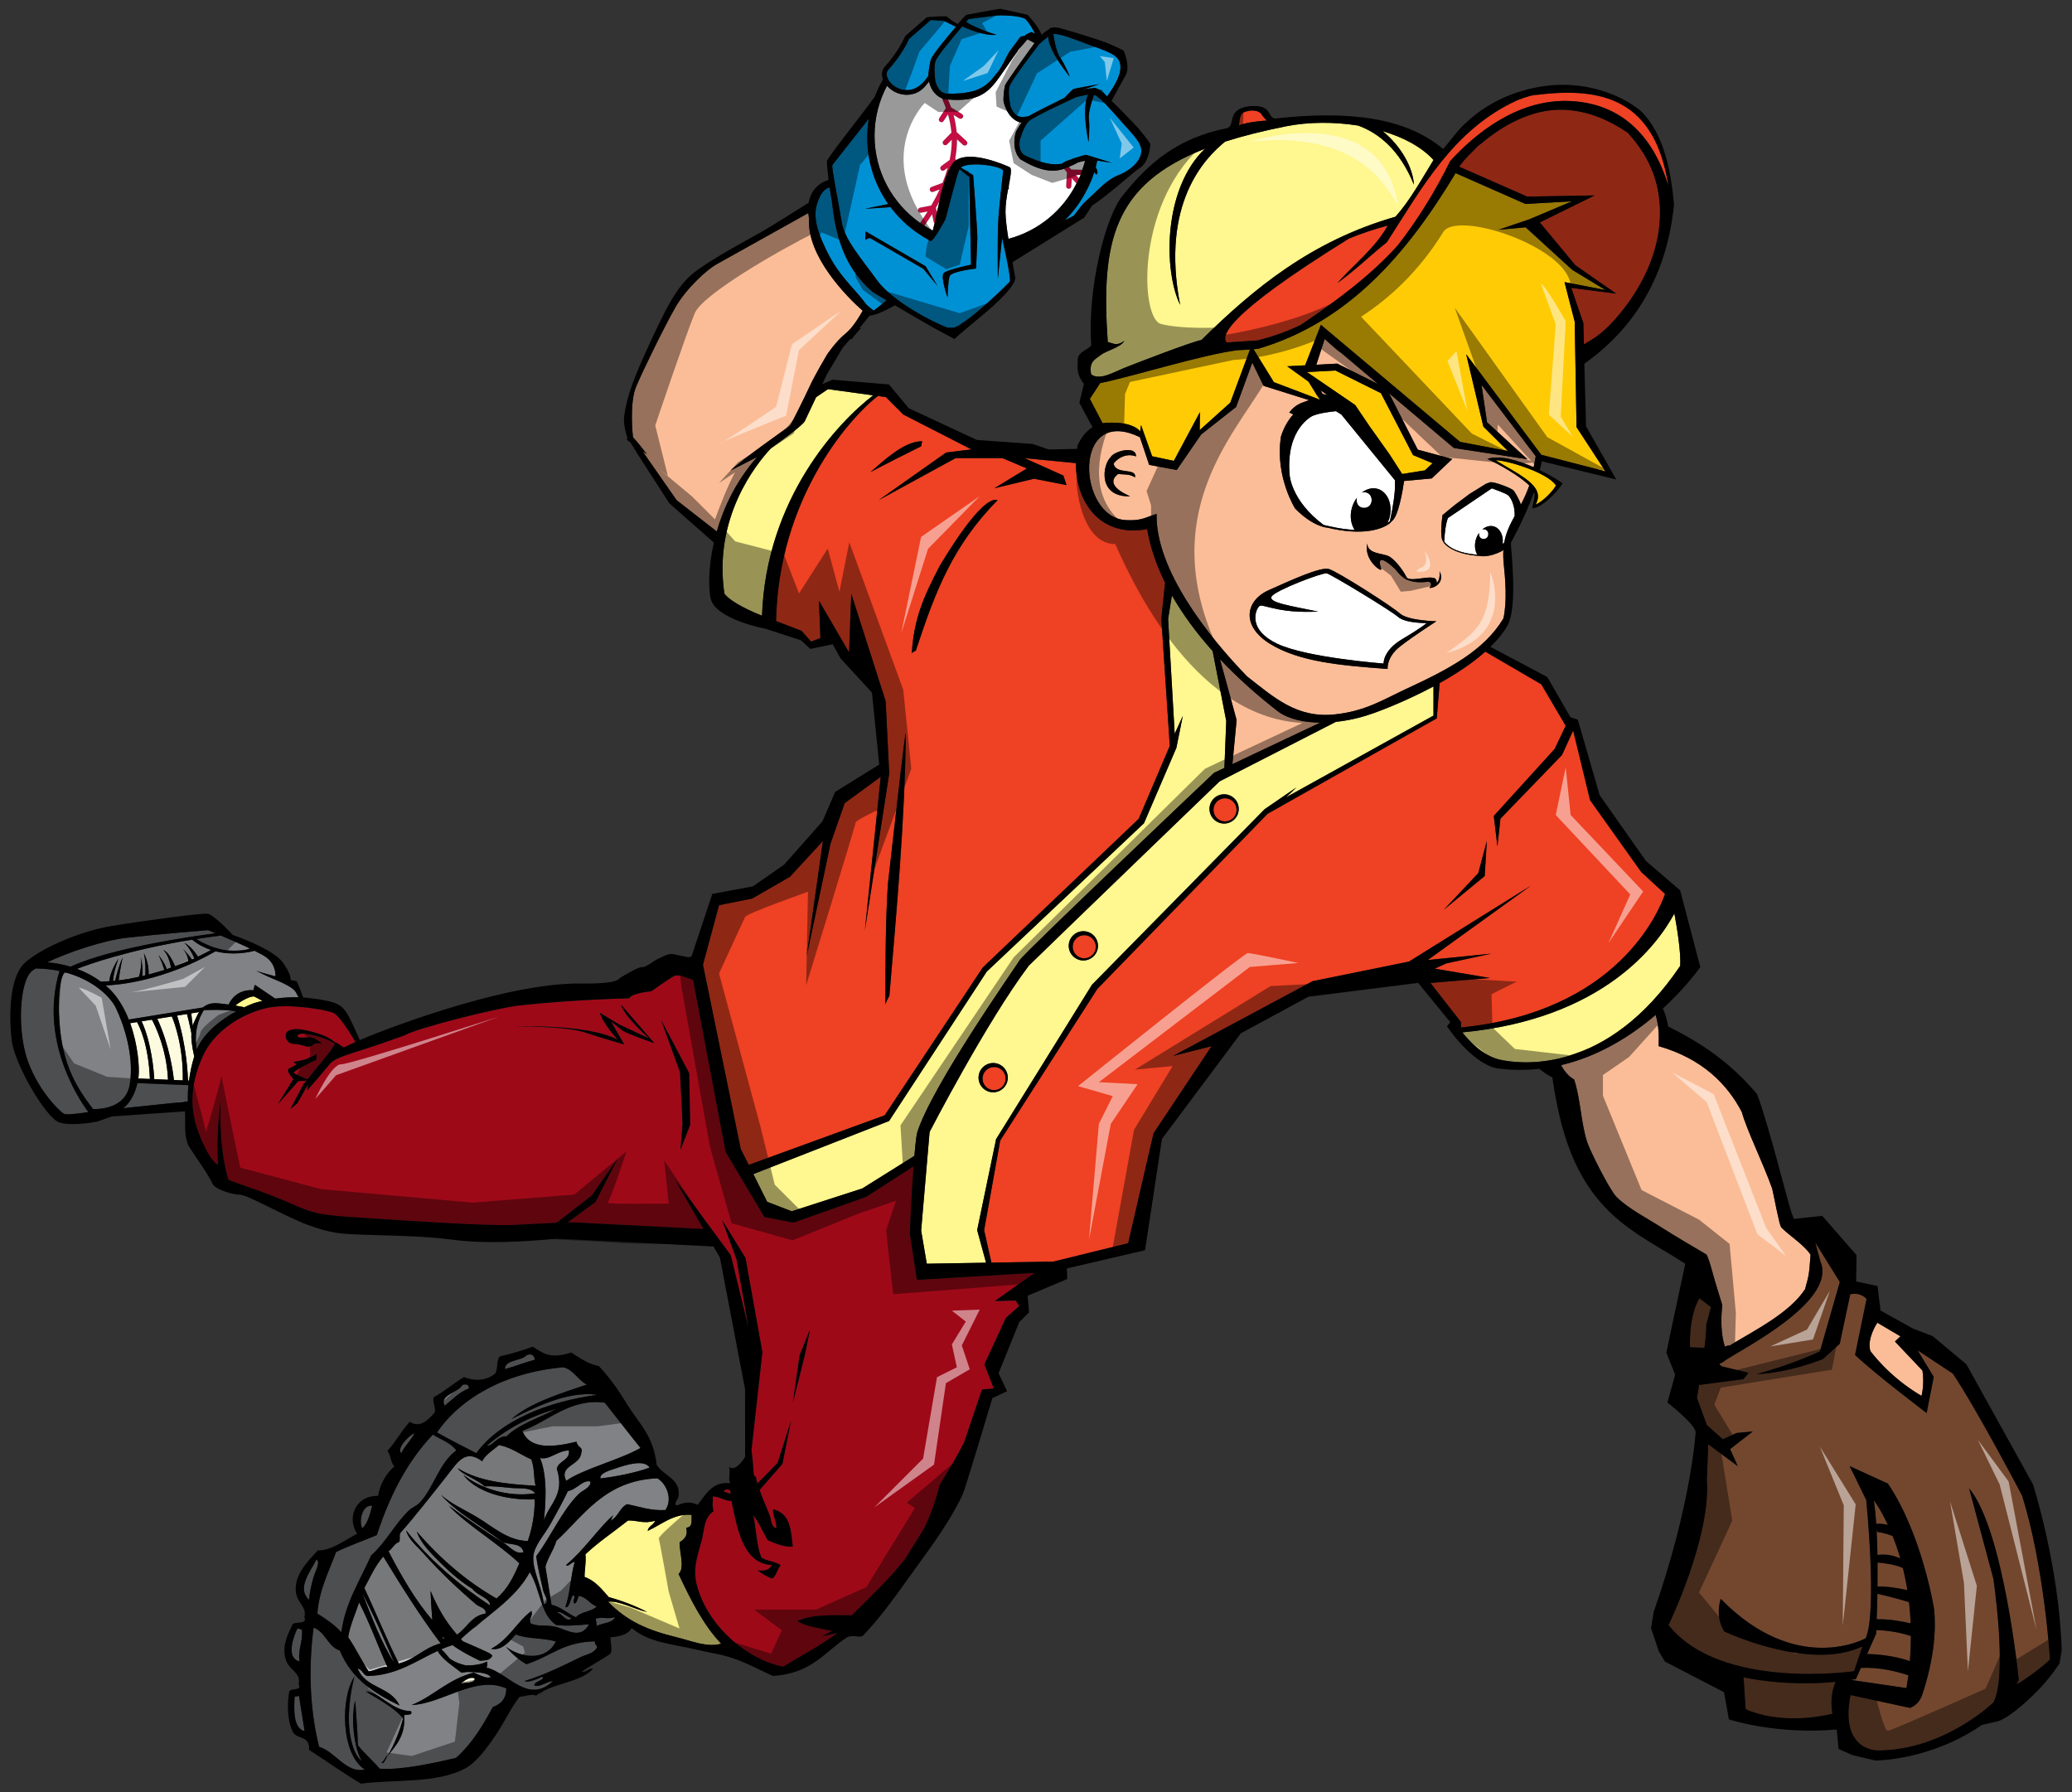 <?xml version="1.0" encoding="utf-8"?>
<!-- Generator: Adobe Illustrator 17.0.0, SVG Export Plug-In . SVG Version: 6.00 Build 0)  -->
<!DOCTYPE svg PUBLIC "-//W3C//DTD SVG 1.1//EN" "http://www.w3.org/Graphics/SVG/1.1/DTD/svg11.dtd">
<svg version="1.1" id="Layer_1" xmlns="http://www.w3.org/2000/svg" xmlns:xlink="http://www.w3.org/1999/xlink" x="0px" y="0px"
	 width="200px" height="173px" viewBox="0 0 200 173" style="enable-background:new 0 0 200 173;" xml:space="preserve">
<rect x="0" y="0" width="200" height="173" fill="#333333" stroke="none"/>
<path id="color11" style="fill:#FCFADF;" d="M13.226,98.647c0.236,0.418,1.112,2.173,1.243,5.494l-1.12-0.049
	c0.012-0.072,0.021-0.145,0.029-0.216c0.091-0.819-0.048-3.001-0.814-5.121L13.226,98.647z M15.184,98.332
	c1.175,2.534,1.524,5.171,1.602,5.909l0.86,0.036c0.053-3.3-0.818-5.604-1.059-6.172L15.184,98.332z M13.671,98.576
	c0.967,2.097,1.179,4.848,1.219,5.582l1.327,0.058c-0.124-2.993-1.27-5.278-1.55-5.8L13.671,98.576z M44.457,162.511
	c0.478-0.153,1.373-0.004,1.367-0.508C45.367,161.764,44.773,162.257,44.457,162.511z M18.473,99.727
	c-0.18-0.917-0.351-1.587-0.424-1.857l-0.956,0.154c0.92,2.912,1.039,5.729,1.056,6.273l0.094,0.004
	c0.102-0.792,0.27-1.572,0.504-2.332C18.516,100.939,18.441,100.237,18.473,99.727z M18.603,99.004
	c0.095-0.304,0.229-0.559,0.366-0.858c0.077-0.17,0.16-0.325,0.249-0.464l-0.755,0.123C18.493,98.134,18.543,98.548,18.603,99.004z"
	/>
<path id="color10" style="fill:#C40D42;" d="M92.208,15.341l0.104,0.108c-0.163,0.105-0.309,0.232-0.42,0.401
	c-0.414,0.63-0.795,1.774-1.111,2.963c0,0.118-0.042,0.351-0.101,0.625c-0.11,0.204-0.222,0.408-0.343,0.618l0.098,0.438
	c-0.101,0.42-0.182,0.769-0.168,0.824c0.003,0.002,0.009,0,0.011,0.001c-0.021,0.076-0.043,0.159-0.064,0.24
	c-0.033-0.033-0.068-0.064-0.078-0.112l-0.171-0.769c-0.223,0.358-0.467,0.726-0.727,1.101c-0.141-0.089-0.29-0.167-0.427-0.262
	c0.262-0.378,0.507-0.748,0.731-1.108l-0.638,0.121c-0.086,0.016-0.17-0.015-0.227-0.072c-0.033-0.034-0.057-0.077-0.065-0.127
	c-0.026-0.136,0.063-0.267,0.2-0.292l1.074-0.203c0.313-0.538,0.588-1.057,0.817-1.552l-0.623,0.233
	c-0.082,0.03-0.17,0.015-0.235-0.033c-0.038-0.028-0.069-0.066-0.086-0.114c-0.048-0.129,0.017-0.273,0.147-0.322l1.073-0.401
	c0.208-0.509,0.374-0.994,0.503-1.456l-0.328,0.239c-0.07,0.051-0.16,0.06-0.235,0.032c-0.045-0.017-0.084-0.045-0.114-0.087
	c-0.081-0.111-0.057-0.268,0.055-0.349l0.809-0.59c0.146-0.709,0.202-1.356,0.199-1.952l-0.445,0.456
	c-0.061,0.063-0.147,0.086-0.227,0.071c-0.046-0.009-0.09-0.031-0.126-0.067c-0.099-0.096-0.101-0.254-0.004-0.354l0.773-0.792
	c-0.056-0.659-0.181-1.243-0.336-1.76l-0.422,0.643c-0.048,0.073-0.128,0.113-0.209,0.113c-0.047,0-0.095-0.013-0.137-0.041
	c-0.115-0.076-0.147-0.231-0.072-0.346l0.64-0.975c-0.127-0.347-0.259-0.662-0.377-0.939l-0.004-0.009
	c0.07,0.031,0.135,0.065,0.213,0.091c0.137,0.016,0.249,0.016,0.378,0.027c0.099,0.237,0.2,0.487,0.299,0.765l1.045,0.638
	c0.118,0.072,0.155,0.226,0.083,0.344s-0.228,0.155-0.344,0.083l-0.551-0.337c0.138,0.492,0.247,1.041,0.301,1.65l0.951,0.871
	c0.102,0.094,0.108,0.251,0.016,0.354c-0.094,0.102-0.253,0.108-0.354,0.015l-0.58-0.531c0.005,0.577-0.048,1.204-0.175,1.881
	C92.202,15.339,92.206,15.338,92.208,15.341z M102.909,17.96c-0.008,0.137,0.097,0.256,0.234,0.265
	c0.138,0.008,0.257-0.098,0.264-0.235l0.048-0.786c0.146,0.168,0.3,0.338,0.455,0.508c0.082-0.161,0.162-0.322,0.235-0.487
	c-0.106-0.118-0.215-0.237-0.316-0.353l0.475,0.014c0.063-0.161,0.104-0.332,0.161-0.496l-1.066-0.03
	c-0.102-0.125-0.165-0.2-0.222-0.267c-0.153,0.064-0.314,0.127-0.487,0.192c0.076,0.094,0.158,0.19,0.299,0.362L102.909,17.96z
	 M105.004,18.141c-0.009,0.018-0.019,0.034-0.027,0.051l0.039-0.039C105.012,18.149,105.008,18.145,105.004,18.141z"/>
<path id="color9" style="fill:#FFCB05;" d="M119.456,33.794c0.115,0.004,0.663-0.02,1.198-0.059l-1.9,5.127l-2.954,2.653
	l0.027-1.744l-2.522,4.71l-2.095-0.443l-1.072-3.018l-0.074,0.608c-0.853-0.946-2.808-0.88-3.639-0.781l-1.228-2.354l0.997-1.519
	C109.292,36.351,115.982,34.246,119.456,33.794z M144.365,44.428c2.444,1.486,4.852,2.517,3.86,4.269
	c0.768-0.312,1.763-1.419,1.962-1.842C149.389,45.59,145.32,44.382,144.365,44.428z M133.296,37.949l-4.388-2.186l-2.757,0.146
	l4.657,3.181l1.563,2.306c0.027,0.032,0.059,0.069,0.059,0.069l1.72,2.425c0.394,0.622,0.801,1.239,1.196,1.86l2.197-0.352
	l0.733-0.69l-1.886-0.788L133.296,37.949z M151.999,31.05l-0.985-3.823l3.965,0.768l-3.22-1.951l-4.493-4.107l-2.605,0.237
	l2.959-1.006l4.114-1.737l-4.489,0.252l-6.744-2.975c-4.757,7.909-10.406,14.388-19.025,16.947
	c-0.132,0.019-0.299,0.037-0.477,0.053l1.965,3.179l4.46,1.694c-0.065-0.118-0.369-0.487-0.448-0.661l-0.668-1.085l-2.063-1.483
	l1.732-0.092l1.524-3.906l13.431,11.296l4.618,0.878l-2.369-2.358l-1.657-6.983l7.247,9.708l6.188,1.595l-2.782-4.26L151.999,31.05z
	"/>
<path id="color8" style="fill:#EF4123;" d="M94.838,104.102c0-0.616,0.5-1.117,1.117-1.117c0.616,0,1.117,0.501,1.117,1.117
	c0,0.615-0.501,1.116-1.117,1.116C95.338,105.219,94.838,104.718,94.838,104.102z M103.542,91.378c0,0.615,0.501,1.116,1.117,1.116
	c0.615,0,1.117-0.501,1.117-1.116c0-0.616-0.502-1.117-1.117-1.117C104.043,90.261,103.542,90.762,103.542,91.378z M94.862,93.383
	l-9.468,14.268l-13.123,4.783l-0.771-1.542l-3.647-17.78l1.55-5.744l3.191-0.638l3.647-2.097l3.191-3.465l-1.575,11.147
	l2.305-10.874l1.368-3.92l3.462-2.534l0.009,0.09L83.48,89.809l2.352-15.147l-0.346-6.987l-3.32-10.376l-0.208,5.672l-2.905-4.98
	l0.138,3.597l-0.899,0.346l-0.925-1.046l-2.459-0.943c0.225-11.662,6.893-19.439,9.829-21.725l0.768,0.105l1.683,1.684l6.58,3.367
	l-2.448,0.306l-6.503,4.591l7.421-4.055h4.517l2.368,0.995l-3.137,1.913l3.826-0.918l3.137,0.612l-0.306-0.918l-3.749-1.683
	l4.956,0.489c-0.007,3.925,2.508,7.199,6.883,6.363c0.28,1.719,0.879,3.448,1.727,5.161l-0.363,3.487l0.819,12.273l-3.003,7.043
	L94.862,93.383z M84.017,45.571c1.637-0.867,3.274-1.685,4.911-2.504c0-0.193,0.048-0.337,0.095-0.481
	C87.243,42.585,85.317,44.463,84.017,45.571z M87.437,70.749c-0.097,0.144-0.627,4.765-1.734,14.587
	c-0.24,3.851-0.24,7.748-0.24,11.601c0.094-0.286,0.24-0.577,0.384-0.818C86.567,87.645,87.339,79.22,87.437,70.749z M88.397,62.805
	c1.927-5.824,3.563-10.11,7.897-14.538c-1.541-0.483-5.153,5.631-5.586,6.354c-1.538,2.936-2.502,5.103-2.695,8.425
	C88.11,62.948,88.253,62.852,88.397,62.805z M118.245,79.281c0.616,0,1.117-0.501,1.117-1.116c0-0.616-0.501-1.117-1.117-1.117
	c-0.615,0-1.116,0.501-1.116,1.117S117.63,79.281,118.245,79.281z M121.722,10.942c-0.52-0.416-1.165-0.28-1.626-0.121
	c-0.419,0.157-0.453,0.816-0.508,1.292c0.834-0.377,2.694-0.478,2.694-0.478S121.872,11.255,121.722,10.942z M121.405,32.859
	c1.393-0.361,2.578-0.754,4.128-1.479c3.408-2.3,6.688-4.712,9.358-7.66c1.918-2.45,3.643-5.239,5.096-8.184
	c2.377-2.595,6.451-5.978,11.491-5.787c2.658,0.101,7.415,1.146,9.561,8.184c-1.295-8.328-6.346-9.554-12.618-8.788
	c-0.452,0.007-0.994,0.154-1.979,0.533c-6.169,2.837-9.182,8.441-12.58,13.707c-1.625,1.283-2.938,2.615-4.771,3.937
	c1.628-1.844,3.638-3.355,4.865-5.552c-1.316,0.356-2.338,0.685-3.741,1.252c-12.318,7.63-12.275,9.492-11.815,10.034
	L121.405,32.859z M152.828,31.169l0.057,2.071c0.78-0.458,1.542-0.904,2.436-1.808c2.562-2.621,5.475-7.181,4.818-12.392
	c-0.323-2.564-1.484-4.538-3.026-6.24c-1.633-1.101-3.713-2.119-6.182-2.208c-3.112-0.113-5.947,1.587-7.822,3.149l0.01,0.005
	c-0.288,0.207-0.564,0.399-0.778,0.679c-0.815,0.766-1.348,1.41-1.487,1.667l6.56,2.883l6.503-0.111l-5.288,2.603l3.433,4.134
	l3.934,2.736l-4.334-0.553L152.828,31.169z M158.42,84.163l2.3,2.116c-0.608,1.75-4.611,11.408-19.703,12.891l0.012-0.509
	l-2.959-3.794l5.764-0.471l-5.34-0.904l1.105-0.507l4.353-0.941l-6.139,0.617l9.959-7.184l-11.773,7.335l-9.299,1.89l-13.453,7.21
	l3.7-0.936l-5.603,8.413l-2.447,10.603l-7.221,1.774l-5.981,0.101l-0.702-3.131l1.552-8.653l9.372-14.632l16.434-16.904
	l16.332-9.213l0.279-3.403c1.552-0.866,3.121-1.891,4.408-3.035l5.403,3.152l2.353,4l-1.059,2.235l-5.881,6.47l0.352,2.941
	l0.293-2.676l5.941-6.147l1.077-2.362l1.629,6.714L158.42,84.163z M143.518,81.161l-0.829,3.113l-3.319,3.528l3.942-3.251
	L143.518,81.161z"/>
<path id="color7_1_" style="fill:#9E0918;" d="M70.493,144.168c-0.221-0.041-0.389-0.152-0.609-0.191
	C69.891,143.654,70.68,143.654,70.493,144.168z M98.028,125.523l0.357,0.534l-1.288,1.13l-2.081,4.499l0.91,2.329l-1.145,0.102
	l-1.712,5.068c-0.697,1.411-1.519,2.752-2.352,4.097c-0.385,1.516-0.884,2.928-1.52,4.245l-1.832,2.941
	c-1.532,1.963-3.419,3.72-5.153,5.443c-1.781-0.002-3.659-0.14-5.27,0.551c0.955,0.564,2.229,0.686,3.39,0.961l-0.954,0.487
	c0.427-0.08,0.856-0.156,1.278-0.262c0.067-0.017,0.131-0.04,0.197-0.059c-1.572,1.22-3.497,2.184-5.235,3.28
	c-3.378-0.625-7.235-3.791-8.339-7.792c-0.474-1.718,0.098-3.028,0.454-4.418c0.261-1.011,0.208-2.237,1.149-2.788
	c-0.181-0.587-0.048-0.949-0.085-1.435c0.7,0.011,1.108,0.426,1.807,0.436c0.607,3.011,1.215,6.02,3.883,6.186
	c-0.219,0.501-0.739,0.593-1.367,0.509c0.438,0.314,0.879,0.625,1.428,0.786c0.424-0.316,0.469-0.911,0.809-1.287
	c-0.538-0.351-1.309-0.379-1.853-0.718c-0.475-1.07-0.509-2.742-0.794-4.075c0.561,0.661,0.925,1.599,1.394,2.385
	c0.733,0.311,1.447,0.647,2.418,0.628c-0.19-1.635-0.219-3.181-1.878-3.608c-0.148,0.27,0.311,1.17,0.292,1.834
	c-0.496-0.138-0.487-0.801-0.628-1.202c-0.176-0.508-0.657-1.546-0.995-2.49l2.212-2.529l0.833-4.2l-1.3,4.103l-1.951,1.99
	c-0.063-0.223-0.114-0.435-0.135-0.615c-0.123-0.072-0.219-0.192-0.23-0.373c-0.046-0.742-0.109-1.481-0.209-2.216l1.055-9.468
	l-1.63-9.099l-2.274-3.686l1.411,3.844l1.145,6.551l-1.704-6.97l-5.392-7.315l2.759,4.79L55.639,118
	c-0.124-0.02-0.441-0.021-0.863-0.011l2.694-1.969l2.135-4.174l-2.481,3.54l-3.147,2.449l-0.326,0.193
	c-1.542,0.067-3.489,0.187-4.099,0.207c-2.858,0.094-9.72-0.373-14.026-0.658c-4.304-0.286-4.936-0.275-7.482-1.425
	c-2.354-1.06-5.323-1.965-6.002-2.281c-0.287-0.896-0.892-3.32-0.761-7.525c0,0-0.487,3.79-0.214,6.053
	c-0.383-0.029-1.146-1.092-1.871-2.981c-0.813-2.112-0.988-4.478,0.381-7.485c1.368-3.007,4.905-4.583,6.983-4.77
	c2.077-0.189,4.834,0.302,5.575,0.581c0.637,0.239,1.844,2.27,2.169,2.832c-0.704,0.321-1.112,0.522-1.112,0.522l-0.775-0.457
	l-0.039,0.056c-0.207-0.265-0.866-0.831-2.86-1.257c-2.69-0.571-2.062,1.259-1.271,1.307c0.79,0.046,1.002,0.19,1.373,0.268
	c0.372,0.079,0.768-0.299,0.768-0.299s0.442-0.085,0.712,0.041c-0.268-0.229-0.794-0.638-1.143-0.64
	c-0.486-0.007-1.492,0.167-1.189-0.229c0.289-0.378,2.692,0.224,3.576,0.859l-0.536,0.807l-2.133,2.632
	c-0.402-0.168-1.222-0.515-1.326-0.628c-0.138-0.149,2.033-1.239,2.156-1.238l0.072-0.567c0,0-0.301,0.155-0.758,0.374
	c-0.458,0.217-1.513,0.379-1.513,0.379l0.314,0.236c0,0-0.225,0.146-0.684,0.365c-0.459,0.218,0.386,1.028,0.386,1.028l-1.519,2.467
	l1.983-2.248l0.795-0.057l-0.307,0.379l-1.257,2.377l0.676-0.56l1.047-1.838l-0.11,0.629c0,0,1.671-1.924,2.2-2.587
	c0.529-0.662,2.209-1.032,4.798-1.911c0.636-0.217,1.471-0.521,2.431-0.86h0.001c1.135-0.682,8.836-2.626,11.022-2.874
	c5.144-0.576,10.626-0.695,10.626-0.695c0.334-0.534,2.159-0.68,2.159-0.68s1.69-1.218,2.233-1.489
	c0.319-0.16,1.129,0.145,1.802,0.396l3.135,16.584l3.739,6.29l2.826,0.548l6.993-2.482l4.58-2.945
	c-0.219,2.953-0.352,6.464-0.352,6.464l0.68,4.485l11.373-0.674l-3.845,2.718L98.028,125.523z M58.979,98.596
	c0,0,0.724,0.544,1.08,0.844c0.358,0.303,3.102,1.243,3.099,1.245l-3.217-3.727c0.308,1.134,2.702,3.26,2.702,3.26l-2.825-1.313
	l-1.92-1.153c0.344,1.109,1.74,2.602,1.74,2.602c-3.058-1.588-10.045-1.265-10.045-1.265s4.839-0.104,6.867,0.557
	c2.025,0.659,3.794,1.164,3.794,1.164L58.979,98.596z M66.623,108.559l-0.099-4.984l-2.714-5.133l1.826,5.034l0.247,4.935
	l-0.197,2.566L66.623,108.559z M78.191,128.304l-1.011,2.514l-0.647,4.576l1.16-4.638L78.191,128.304z"/>
<path id="color6" style="fill:#C7C8CA;" d="M18.544,90.694c0.588,0.473,1.213,0.79,1.828,0.996c-0.154,0.086-0.598,0.33-1.264,0.644
	c-0.71-1.096-1.31-1.327-1.31-1.327c0.473,0.42,0.83,1.174,0.965,1.484c-0.082,0.037-0.168,0.077-0.256,0.115
	c-0.155-0.287-0.852-1.036-0.852-1.036c0.456,0.578,0.513,1.007,0.513,1.183c-0.384,0.163-0.808,0.333-1.27,0.504
	c-0.639-1.517-1.15-1.553-1.15-1.553c0.468,0.344,0.69,1.308,0.763,1.691c-0.135,0.048-0.273,0.095-0.413,0.143
	c-0.286-0.772-0.799-1.35-0.799-1.35c0.265,0.478,0.487,1.167,0.565,1.427c-0.48,0.155-0.986,0.305-1.516,0.441
	c0.03-1.234-0.466-2.05-0.466-2.05c0.188,0.733,0.166,1.693,0.144,2.13c-0.104,0.027-0.211,0.053-0.318,0.077
	c0.172-0.641-0.134-1.828-0.134-1.828c0.134,0.937-0.095,1.69-0.165,1.896c-0.629,0.137-1.283,0.25-1.956,0.333
	c0.109-0.919,0.381-2.216,0.381-2.216c-0.417,0.975-0.643,1.927-0.715,2.255c-0.073,0.008-0.146,0.017-0.218,0.023
	c0.065-0.924,0.534-2.155,0.534-2.155c-0.771,1.188-0.875,2.017-0.888,2.185c-0.268,0.021-0.539,0.035-0.812,0.046
	c-0.764-0.566-1.559-0.963-2.305-1.239C8.462,93.11,12.318,91.703,18.544,90.694z M51.662,144.13
	c-0.468-0.611-1.48-0.444-2.253-0.511c-0.869-0.075-1.783-0.212-2.632-0.159c-0.715-0.679-2.242-1.153-2.597-1.757
	c1.994,1.271,4.709,1.542,7.512,1.699c-0.223-1.1-0.08-1.634-0.406-2.544c-1.044-0.454-1.912-1.15-3.117-1.385
	c-0.582,0.495-1.287,0.897-1.633,1.562c-1.612-1.216-2.364,0.089-3.277,1.247c-1.481,1.883-3.391,4.306-4.601,5.658
	c-0.167,0.211,0.021,0.68-0.147,0.891c-0.5,0.178-0.604,0.645-1.017,0.887c1.259,2.426,2.596,4.746,4.233,6.651
	c-0.079-0.956-0.127-1.907-0.171-2.818c0.748,1.744,1.426,2.915,2.554,4.223c0.956-0.639,1.445-1.885,2.746-2.018
	c0.142-0.549-0.596-0.646-0.864-0.876c-1.829-1.555-3.591-3.228-5.139-4.974c-0.611-0.69-1.431-1.32-1.653-2.197
	c2.334,2.923,5.096,5.263,8.107,7.25c0.031-0.718-1.276-0.966-1.706-1.608c-1.029-0.622-2.068-1.499-2.993-2.42
	c-0.932-0.93-1.983-1.936-2.375-3.097c2.246,2.585,4.773,4.785,7.688,6.448c1.075-0.886,1.663-2.124,2.211-3.393
	c-2.104-1.98-5.068-3.691-6.826-5.571c1.711,1.221,3.624,2.577,5.357,3.635c0.559,0.34,1.131,1.127,1.875,0.858
	c-0.226-0.95-1.349-0.665-2.039-0.979c-1.926-1.478-4.543-2.919-5.938-4.555c1,0.893,2.277,1.43,3.535,2.188
	c1.478,0.893,2.935,2.244,4.85,2.268c0.409-1.202,0.675-2.507,0.664-4.017c-2.868,0.108-5.7-0.75-6.896-2.375
	C46.406,143.687,49.111,144.54,51.662,144.13z M42.749,158.147c0.062,0.003,0.116-0.003,0.173-0.004
	c-0.061-0.058-0.124-0.113-0.183-0.174C42.718,158.013,42.713,158.064,42.749,158.147z M33.603,158.014
	c0.709,1.034,1.291,2.239,1.975,3.305c0.698-0.078,1.03-0.419,1.813-0.435c-0.925-2.052-1.723-4.279-2.729-6.223
	C34.304,155.774,33.811,156.789,33.603,158.014z M38.053,160.489c-0.984-2.316-1.978-4.621-3.103-6.745
	C35.897,156.114,36.798,158.545,38.053,160.489z M35.165,153.275c1.138,2.395,2.151,4.958,3.334,7.288
	c1.637-0.436,2.389-1.516,4.034-1.946c-1.973-2.617-3.768-5.483-5.537-8.384C36.208,151.118,35.732,152.229,35.165,153.275z"/>
<path id="color5" style="fill:#FBBD97;" d="M127.673,38.035l-0.19-0.358l0.608,0.437c-0.138-0.027-0.27-0.063-0.41-0.086
	C127.679,38.031,127.674,38.033,127.673,38.035z M117.756,63.618l1.609,5.878l-0.407,4.258l8.48-4.009
	c-1.546-0.015-2.997-0.32-4.023-1.038C121.338,67.104,119.431,65.395,117.756,63.618z M143.004,37.146l5.233,6.889
	c-0.062,0.384-0.132,0.727-0.203,1.058c-1.51-0.663-3.293-1.195-4.46-0.801c1.141,0.531,3.109,1.632,4.044,2.565
	c-0.256,0.71-0.535,1.308-0.813,1.842c-0.219-0.639-0.628-1.303-0.751-1.395c-0.229-0.208-1.764-0.803-2.186-0.763
	c-0.224,0.072-0.411,0.134-0.438,0.154c-0.081,0.054-1.587,0.983-1.587,0.983l-1.404,1.051c-0.408,0.34-0.829,0.669-1.232,1.014
	c0.01,0.007,0.021,0.015,0.029,0.02c-0.015,0.085-0.31,2.144,0.077,2.507l-0.008,0.001c0.009,0.025,0.029,0.059,0.053,0.097
	c0.026,0.047,0.041,0.068,0.041,0.068l0.002-0.011c0.287,0.368,1.251,1.109,3.48,1.235c-0.002,0-0.003,0.001-0.005,0.002
	c0,0,0.804,0.197,2.125-0.494c0,0,0.049-0.043,0.116-0.107c-0.024,0.406-0.019,0.847,0.032,1.347
	c0.147,1.417,0.34,3.604-0.027,5.275c-1.855,3.096-5.223,4.882-9.377,6.802c-2.208,1.021-3.894,2.142-6.882,2.464
	c-3.682,0.399-5.888-1.637-8.489-3.666c-3.748-3.853-8.864-10.34-8.73-15.685c-1.166,0.369-1.47,0.677-2.979,0.599
	c-4.688-0.243-5.184-11.192,1.368-8l0.893,2.668l2.663,0.493l2.356-3.425l3.372-2.655l1.565-4.281l1.089,2.242l4.389,1.376
	c-0.228,0.087-0.458,0.175-0.691,0.26c-0.503,0.183-0.905,0.521-1.22,0.94c0.237,0.109,0.392,0.175,0.392,0.175
	c-0.608,0.675-0.978,1.446-1.209,2.196c-0.004,0.057-0.007,0.117-0.014,0.172c-0.5,3.718,1.396,6.722,1.396,6.722
	c1.755,1.786,3.1,1.845,3.1,1.845c-0.003-0.001-0.006-0.004-0.009-0.006c3.54,0.864,5.383,0.094,5.998-0.378l-0.004,0.018
	c0,0,0.034-0.028,0.094-0.093c0.058-0.051,0.104-0.098,0.128-0.135l-0.012-0.006c0.665-0.362,1.107-3.084,1.224-3.903l2.669-0.245
	l1.981-1.881l-3.33-0.899l-2.775-5.444l6.265,5.287l7.098,1.081l-3.901-3.566L143.004,37.146z M107.49,44.74
	c0.504-0.666,1.382-0.999,2.165-0.688c0.027-1.107-2.176-0.491-2.456,0.083c-0.794,0.747-1.253,3.863,1.891,3.766
	c-1.602-0.692-2.074-1.479-1.165-2.147c0.609,0.056,1.106-0.02,1.634,0.321C109.709,45.08,107.706,45.889,107.49,44.74z
	 M138.651,59.965c0,0-2.757-0.055-3.527-0.755c-0.773-0.701-6.048-4.068-6.855-4.292c-0.81-0.225-3.593,1.05-5.822,2.051
	c-2.229,1.002-2.678,3.437,0.143,5.171c2.82,1.733,6.736,2.085,11.352,2.425c0,0-0.126-1.115,1.166-2.142
	C136.399,61.399,138.651,59.965,138.651,59.965z M138.951,55.133c0.073,0.688-0.123,1.003-0.285,1.146
	c0.024-0.085,0.023-0.179-0.03-0.287c-0.164-0.653-2.511,0.248-2.854-0.241c-0.282-0.634-1.127-1.757-1.727-2.063
	s-2.066-0.21-2.077-1.236c-0.378,1.648,1.504,2.894,1.347,2.449c-0.651-1.853,1.218-0.148,1.453,0.155
	c0.098,0.127,0.433,0.563,0.909,0.844c1.172,0.544,2.175,0.147,2.318,0.289c0.174,0.108,0.179,0.341-0.039,0.536
	C138.229,56.858,139.556,56.304,138.951,55.133z M133.038,37.08l-3.665-3.092c-0.054,0.05-1.51-1.274-1.51-1.274l-0.804,2.489
	l2.022-0.107L133.038,37.08z M78.099,21.094c0,0-0.052-0.208-0.077-0.531c-1.716,0.958-7.992,4.461-8.844,4.935
	c-0.99,0.55-2.972,2.385-4.002,4.187c-1.028,1.804-3.095,6.01-3.777,7.639c-0.681,1.627-0.302,4.883-0.302,4.883
	c0.423,0.442,0.913,1.06,1.343,1.633c-0.139-0.096-0.281-0.191-0.421-0.286l3.289,4.719l3.879,3.024
	c0.66-2.301,1.856-4.865,3.9-7.192c-1.285,0.659-2.548,1.303-2.548,1.303c1.108-1.097,5.577-4.187,5.709-4.327
	c0.132-0.14,1.359-2.602,1.893-3.762c0.533-1.161,1.696-3.104,1.696-3.104s0.855-1.281,1.809-2.048
	c0.62-0.495,1.255-1.516,1.626-2.175C81.786,28.701,77.848,24.731,78.099,21.094z M171.924,118.456
	c-0.212-0.398-0.586-2.509-0.864-3.743c-0.887-2.478-2.487-5.724-2.929-7.38c-1.381-2.648-3.765-5.14-8.032-6.364
	c0.038-0.822,0.033-2.003-0.288-3.011c-2.279,1.947-5.383,3.964-9.13,4.846c0.332,0.616,0.766,1.121,1.262,1.383
	c0.634,1.928,0.64,4.112,1.257,6.04c0.254,0.804,2.168,4.637,2.836,5.301c1.121,1.123,2.996,2.079,4.455,3.014
	c1.352,0.863,2.78,1.69,4.232,2.549c0.159,0.275,0.365,0.95,0.557,1.65l0.001,0.001c0.285,1.061,0.625,2.119,0.964,3.225
	c-0.147,1.3-0.147,2.745,0.239,3.996c0.145-0.047,0.289-0.097,0.48-0.097c2.359-1.443,5.779-3.129,7.271-5.44
	c0.385-1.396,0.385-1.396,0.53-3.321C174.141,120.144,172.789,119.322,171.924,118.456z M185.567,132.286l-2.658-2.808l0.531-0.499
	l-2.23-1.315c0,0-1.036,1.521-0.675,2.727c0,0,1.76,2.481,4.94,4.338C185.475,134.729,185.774,133.603,185.567,132.286z"/>
<path id="color4" style="fill:#FFF78F;" d="M162.184,93.221c-7.058,10.469-15.292,9.528-17.409,9.058
	c-1.755-0.39-3.184-2.068-3.622-2.634c13.624-1.308,18.855-8.48,20.465-11.481C161.886,89.607,162.261,91.914,162.184,93.221z
	 M117.188,74.59l0.997-0.472l0.178-4.531l-1.314-6.746c-1.56-1.744-2.889-3.548-3.933-5.379l-0.365,2.284l0.637,11.079l0.782-1.724
	l-0.618,3.074l-3.13,7.28l-15.17,14.316l-9.435,14.426l-13.103,5.123l1.338,2.677l2.371,0.912l6.81-2.201l5.027-3.146
	c0.076-0.867,0.158-1.639,0.247-2.175c1.359-4.485,9.515-16.04,9.923-16.72C98.837,91.989,117.188,74.59,117.188,74.59z
	 M22.722,97.057c0.442,0.075,0.757,0.136,0.757,0.136c0.02,0.009,0.038,0.034,0.059,0.047c0.606-0.288,1.019-0.431,1.019-0.431
	c0.261-0.078,0.522-0.147,0.782-0.206c-0.436-0.236-0.73-0.393-0.797-0.422C24.015,96.109,22.855,96.902,22.722,97.057z
	 M136.477,17.825c-1.375-3.394-3.419-4.988-5.373-5.703c-2.354-0.378-4.829-0.354-6.926,0.061c-2.241,0.442-4.199,0.937-5.923,1.487
	c-1.969,1.604-6.234,5.957-4.342,15.758c-1.601-3.271-1.679-11.173,2.394-15.072c-8.876,3.464-10.044,9.035-9.38,18.651
	c0.666,0.188,0.865,0.389,1.603-0.105c-0.391,0.663-1.687,0.899-2.293,1.375c-0.623,0.46-1.124,0.663-0.915,1.854
	c0.83,0.631,2.214-0.226,3.18-0.612c1.201-0.479,6.521-2.532,7.469-2.706c5.071-4.993,10.623-9.569,18.736-11.898
	c1.441-1.632,2.503-3.597,3.665-5.474c-1.158-1.273-2.921-2.193-4.916-2.786C135.286,14.135,136.4,16.25,136.477,17.825z
	 M132.284,68.93c-0.021,0.03,2.904-0.975,6.084-2.675v2.813l-14.24,7.895l1.011-0.966l-3.078,2.112l-16.659,16.939l-9.254,14.9
	l-1.827,8.782l0.86,3.146l-5.723,0.096l-0.544-3.203l0.816-9.515c0,0,5.506-10.661,9.577-16.05
	c3.738-3.647,18.41-17.785,18.41-17.785l11.228-5.747C130.105,69.55,131.263,69.292,132.284,68.93z M97.278,104.015
	c0-0.779-0.633-1.413-1.412-1.413s-1.412,0.634-1.412,1.413c0,0.778,0.633,1.411,1.412,1.411S97.278,104.793,97.278,104.015z
	 M105.982,91.29c0-0.779-0.634-1.412-1.412-1.412s-1.411,0.633-1.411,1.412c0,0.778,0.633,1.411,1.411,1.411
	S105.982,92.068,105.982,91.29z M119.568,78.076c0-0.779-0.633-1.412-1.411-1.412s-1.412,0.633-1.412,1.412
	c0,0.778,0.634,1.412,1.412,1.412C118.936,79.488,119.568,78.854,119.568,78.076z M84.281,38.158L79.92,37.56l-1.146,0.778
	c-0.479,1.006-0.964,2.03-1.096,2.316c-0.166,0.361-2.068,1.754-3.245,2.591c-1.503,1.605-5.59,6.731-4.512,14.055
	c0.663,0.866,2.637,1.731,3.631,2.127C73.95,48.08,80.927,40.726,84.281,38.158z M65.594,148.858
	c0.468-0.285,0.831-0.646,0.645-1.407c0.678-0.048,0.479-0.734,0.526-1.241c-1.745-0.156-2.956,0.973-4.244,1.545
	c0.054-0.461,0.592-0.57,0.712-0.982c-1.12,0.341-1.711-0.05-2.609-0.018c-1.372,1.086-2.869,2.083-4.114,3.261
	c0.079,0.808-0.084,1.439-0.086,2.188c1.005,0.338,1.651,1.169,2.336,1.943c1.318,0.367,2.556,0.84,3.707,1.438
	c-1.233-0.256-2.689-1.115-3.779-0.991c1.856,1.885,3.797,2.741,6.628,3.432c1.483,0.362,2.944,1.015,4.297,0.619
	c-1.706-1.78-2.938-4.217-4.114-6.73C66.131,151.33,65.588,149.895,65.594,148.858z"/>
<path id="color3" style="fill:#73472E;" d="M163.129,130.035c0,0-0.16-2.98,0.913-4.737l0.221,0.173
	c0.014,0.029,0.032,0.055,0.045,0.084c0.004-0.014,0.008-0.027,0.011-0.04l0.831,0.649c-0.115,0.445-0.285,1.038-0.45,1.695
	c0.001,0.742-0.079,1.505-0.181,2.231L163.129,130.035z M197.876,160.158c0,0-0.555-9.03-2.701-15.816c0,0-4.27-8.165-6.677-11.763
	l-3.406-2.257l1.564,2.574l-0.686,3.489c0,0-5.034-3.811-6.912-5.607l1.111-5.401c0,0-0.524-0.691-1.575-0.454l-1.01,4.773
	l-1.628,1.479c0,0-3.256,1.343-6.423,1.452c0,0,3.25-0.834,6.133-2.196l1.922-6.694l-2.362-3.798c0.144,0.602,0.319,1.193,0.5,1.838
	c1.697,4.046-8.666,8.951-9.387,9.675c-0.14,0.082-0.268,0.147-0.392,0.207l0.228,0.211l2.597,0.625l-0.476,0.617l-4.292,0.563
	l-0.205,1.261l0.958,2.609l1.536,1.368l1.338-0.605l1.563-0.149l-2.193,1.706l0.742,1.651l-2.857-2.119l-0.132,3.438
	c0.4,5.563-3.701,14.01-3.701,14.01c5.022,6.344,17.909,4.454,17.909,4.454l0.808-2.4c-5.088,2.458-13.331-1.432-13.331-1.432
	c-0.953-1.504-0.345-3.153-0.345-3.153c7.347,7.529,13.991,3.806,13.991,3.806c1.136-2.581,0.05-13.344,0.05-13.344l-1.6-3.273
	l3.695,1.688c3.318,4.906,4.46,12.123,4.46,12.123c0.312,3.131-0.496,6.295-1.109,8.146c-0.343,1.147-1.217,1.385-1.217,1.385
	l-5.744-1.243c-1.088,5.496,2.684,5.349,2.684,5.349c6.377-0.026,11.105-4.633,11.105-4.633c1.392-2.533,0.005-11.917,0.005-11.917
	l-2.351-8.76c3.359,3.989,4.8,18.507,4.8,18.507l-0.213,0.414C195.097,162.392,197.313,160.793,197.876,160.158z M181.107,147.086
	c0.337-0.053,0.746,0.003,1.12,0.098c-0.725-1.557-1.349-2.377-1.349-2.377C180.977,145.493,181.053,146.269,181.107,147.086z
	 M184.345,160.332c0.071-0.84,0.101-1.646,0.103-2.426c-1.384-0.473-2.807-0.561-3.336-0.575c-0.012,0.229-0.018,0.355-0.018,0.355
	l-0.871,1.951C180.786,159.649,182.726,159.734,184.345,160.332z M181.201,147.864l-0.069-0.303
	c0.048,0.817,0.076,1.674,0.089,2.523c0.886-0.141,1.683,0.102,2.205,0.331c-0.231-0.803-0.482-1.52-0.737-2.155
	C182.006,147.954,181.201,147.864,181.201,147.864z M168.297,161.892l0.205,3.081c3.37,1.479,7.285,0.702,8.373,0.441
	c-0.255-1.512,0.075-2.57,0.316-3.089C172.263,162.814,168.297,161.892,168.297,161.892z M181.149,156.287
	c1.158-0.03,2.383,0.185,3.276,0.396c-0.028-0.712-0.082-1.396-0.158-2.047c-1.29-0.406-2.915-0.778-3.048-0.811
	C181.202,154.783,181.174,155.631,181.149,156.287z M181.232,150.814c0.005,0.796,0.004,1.574-0.005,2.309
	c0.949-0.021,2.105,0.183,2.879,0.35c-0.119-0.76-0.266-1.469-0.433-2.131C182.854,150.952,181.592,150.842,181.232,150.814z
	 M179.136,162.068c-0.163,0.03-0.322,0.047-0.484,0.071l5.371,0.79c0.065-0.42,0.129-0.832,0.18-1.236
	c-1.084-0.359-2.839-0.809-4.583-0.705L179.136,162.068z"/>
<path id="color2" style="fill:#808285;" d="M19.677,97.495c-0.796,1.283-0.88,2.622-0.693,3.797c0.024-0.051,0.047-0.103,0.07-0.155
	c0.786-1.64,2.44-2.808,3.73-3.515c-0.062-0.013-0.109-0.028-0.178-0.04C21.57,97.405,19.677,97.495,19.677,97.495z M5.749,93.719
	c-0.705-0.15-1.474-0.239-2.307-0.246c-0.135,0.085-0.254,0.164-0.348,0.239c-1.23,0.98-1.473,5.845-0.371,8.802
	c1.103,2.955,3.085,4.759,3.42,4.974c0.25,0.162,1.686-0.041,2.388-0.152C8.347,107.095,3.562,100.852,5.749,93.719z M20.812,90.079
	c-0.444-0.185-0.729-0.302-0.729-0.302s-4.932,0.396-7.88,0.736c-2.24,0.258-5.62,1.403-7.658,2.37
	c0.471,0.032,1.296,0.13,2.263,0.421C10.839,91.427,19.191,90.288,20.812,90.079z M12.532,104.633
	c0.452-2.805-0.648-5.913-1.351-7.354c-0.54-1.102-2.205-2.726-4.943-3.444c-0.252,0.326-0.708,1.388-0.502,4.739
	c0.268,4.357,1.811,6.584,3.242,8.47C9.844,107.063,12.165,106.904,12.532,104.633z M11.887,106.962l6.24-0.653
	c-0.008-0.525,0.008-1.049,0.059-1.572l-4.919-0.201C13.056,105.456,12.614,106.427,11.887,106.962z M28.438,95.606
	c-0.256-0.293-0.985-0.696-1.882-1.057c-0.896-0.359-1.824-0.854-1.824-0.854c0.548,0.188,1.252,0.385,1.91,0.553l-0.053-0.017
	c0,0,0.103-1.114-0.898-1.841c-0.223-0.163-0.627-0.384-1.12-0.626c-0.515,0.141-2.07,0.48-3.763,0.054
	c-5.123,2.919-9.523,3.256-10.614,3.294c0.046,0.038,0.091,0.074,0.136,0.114c0.954,0.843,1.631,1.986,2.102,3.176l7.163-1.167
	c0.354-0.31,0.809-0.452,1.434-0.402c0.331,0.028,0.696,0.072,1.038,0.122c0.708-1.485,2.1-1.411,2.395-1.378
	c0.05-0.268,0.138-0.526,0.138-0.526s0.827,0.568,1.966,1.33c0.813-0.11,1.581-0.144,2.25-0.127
	C28.685,95.979,28.545,95.727,28.438,95.606z M22.339,91.752c1.05,0.025,1.548-0.096,1.783-0.204
	c-0.906-0.434-1.988-0.905-2.805-1.252c-0.825,0.104-1.615,0.216-2.37,0.335C19.253,90.829,20.702,91.71,22.339,91.752z
	 M48.873,162.964c-0.001,0.915-0.457,1.501-1.305,1.801c-0.972,1.793-2.009,3.539-3.561,4.913c-2.25,0.507-5.231,1.186-7.365,1.03
	c-0.667-0.806-1.461-1.434-2.101-2.274c-0.03-1.395-0.159-2.861-0.25-4.302c-0.461,1.675-0.109,4.669,0.64,5.834
	c-0.605-0.436-0.901-1.375-1.066-2.146c-0.433-2.015-0.048-4.509,0.347-5.993c-1.363,2.013-1.323,7.481,0.996,8.963
	c-1.795,0.397-2.826-1.72-4.404-2.191c-1.003-3.992-0.979-8.161-0.531-11.501c1.106,0.369,1.395,1.867,2.523,2.203
	c1.165,2.815,3.396,4.161,5.769,5.309c-0.859-1.856-3.243-1.615-4.041-3.557c0.464,0.05,0.518,0.665,0.981,0.713
	c2.817-0.073,4.605-1.436,6.742-2.423c0.396,0.802,1.61,1.55,2.293,2.104c0.188-0.025,0.376-0.053,0.564-0.079
	c0.853,0.057,1.903-0.012,2.296,0.529c-0.297,0.174-1.23-0.252-1.666-0.457c-2.541,0.655-3.811,2.233-6.017,3.13
	C42.733,164.448,45.88,161.649,48.873,162.964z M39.666,165.156c-1.823-0.012-3.004-1.826-4.359-1.911
	c1.238,0.818,2.618,1.442,3.602,2.612c-0.34,1.294-0.837,2.474-1.459,3.561c-0.313,0.149-0.303,0.529-0.616,0.681
	c0.145,0.292,0.427-0.345,0.497-0.515c0.902-1.097,1.855-2.153,1.676-4.033C39.262,165.445,39.886,165.607,39.666,165.156z
	 M50.818,160.627c-0.771-0.429-1.418-1.03-2.01-1.707c1.339,1.036,3.827,1.534,4.845-0.484c-1.184-0.373-2.752-0.221-3.873-0.685
	c-0.515,0.586-1.322,1.622-2.384,1.394c1.73-0.911,2.448-2.554,3.904-3.663c0.18,0.546-0.283,0.626-0.103,1.174
	c0.584,0.371,1.479,0.146,2.373,0.347c1.079,0.24,2.468,1.323,3.292-0.236c-0.873,0.08-2.128,0.205-3.173,0.071
	c-1.543-1.012-1.48-3.315-2.551-5.096c-1.452,2.706-4.396,4.329-6.649,6.456c0.067,0.072,0.127,0.144,0.196,0.217
	c2.647,1.155,2.647,1.155,2.84,1.393c-0.241,0.485-0.672,0.435-1.203,0.485c-0.924-0.449-1.832-0.915-2.643-1.512
	c-0.38,0.121-0.746,0.258-1.098,0.41c0.327,0.22,0.577,0.634,0.851,0.909c0.558,0.37,1.003,0.512,1.552,0.644
	c0.706-0.002,1.455-0.071,2.025-0.381c0.05,0.245,0.039,0.445-0.05,0.587c2.09,0.483,3.998,3.617,6.432,1.292
	c-0.745,0.084-1.194,0.621-1.815,0.434c-0.042-0.413,1.186-0.549,0.735-0.84c-0.369,0.194-1.335,0.607-1.671,0.41
	c1.979-0.602,3.875-1.561,5.423-2.313c0.55-0.268,1.313-0.35,1.582-0.975c-0.076-0.186-0.244-0.24-0.232-0.542
	C54.332,158.49,53.237,159.836,50.818,160.627z M30.529,150.54c-0.47,1.039-1.975,2.734-0.685,3.874
	c0.019-0.629,0.206-1.399,0.391-2.09C30.408,151.677,30.997,150.695,30.529,150.54z M32.949,157.539
	c0.386-2.883,1.816-5.011,2.873-7.409c1.431-1.269,2.287-3.039,3.65-4.348c0.313-0.299,0.746-0.432,1.04-0.745
	c1.392-1.479,1.827-3.791,3.538-5.052c-0.576-0.758-1.498-1.037-2.271-1.521c-2.553,2.688-4.206,6.026-5.404,9.695
	c-1.294,0.562-2.713,1.029-3.937,1.641c-0.703,1.906-1.637,3.643-1.805,5.938C31.462,156.256,32.276,156.802,32.949,157.539z
	 M57.501,156.23l0.112,0.707c0.544-0.314,1.57-0.278,1.746-0.857C58.61,156.309,58.23,156.03,57.501,156.23z M28.909,160.353
	c-0.168-1.2,0.356-1.904,0.233-3.076c-0.182,0.021-0.224-0.151-0.445-0.073C28.368,157.859,27.532,160.028,28.909,160.353z
	 M63.451,142.685c-5.089,0.204-7.126,3.643-9.752,6.043c-0.253,0.9-0.808,1.58-1.051,2.486l0.586,3.67
	c0.927,0.214,1.544,0.857,2.365,1.215c0.407-0.536,1.545-0.545,2.004-1.043c-0.672-0.22-0.983-0.938-1.755-1.023
	c-0.06,0.218-0.261,0.961-0.474,0.654c-0.124-0.237,0.321-0.651-0.112-0.705c-0.158,0.35-0.362,1.313-0.69,1.123
	c0.475-1.32,0.496-2.971,0.902-4.341c-0.326-0.014-0.697,0.558-0.826,0.275c1.693-1.389,3.144-3.571,4.565-4.822
	c-0.19,0.271-0.336,0.838-0.187,0.504c0.669-0.391,0.787-1.18,1.493-1.541c1.205,0.231,2.276,0.647,3.71,0.565
	C64.933,144.717,64.38,143.233,63.451,142.685z M35.926,145.334c-0.9-0.154-1.344,1.402-0.955,2.183
	C35.528,146.961,35.711,146.138,35.926,145.334z M57.678,134.627c-3.016-0.453-6.545,1.481-8.315,2.34
	c1.809-1.561,4.582-2.422,7.287-3.336c-0.869-0.407-1.281-1.448-2.293-1.661c-5.584,0.491-9.911,2.972-12.175,6.286
	c1.238,0.705,2.522,1.344,3.794,2C48.195,137.203,52.703,135.284,57.678,134.627z M55.647,139.148
	c0.094,0.596,0.687,0.499,0.462,1.087c-0.104,1.233-2.201,1.19-1.453,2.693c1.59-1.139,5.068-1.989,7.17-3.171
	c-1.165-1.439-2.294-2.923-3.448-4.373c-3.394-0.435-5.386,1.787-7.967,2.718C51.126,139.875,53.223,139.737,55.647,139.148z
	 M40.02,138.312c-0.707,0.332-1.764,1.56-1.284,1.941C39.066,139.536,39.689,139.029,40.02,138.312z M28.438,163.761
	c-0.057,1.067-0.185,3.07,0.965,3.321l-0.54-3.39L28.438,163.761z M45.268,134c-0.017-0.38-0.268-0.435-0.632-0.334
	c-0.365,0.735-2.303,0.992-1.706,2.008C43.663,135.084,44.275,134.402,45.268,134z M50.84,130.794
	c-0.501,0.594-2.095,0.396-2.104,1.349c1.009-0.27,1.875-0.642,2.899-0.898C51.553,130.843,51.352,130.602,50.84,130.794z
	 M56.982,142.99c-0.718-0.185-1.326,0.787-2.168,0.928c-0.446,0.96-1.033,2.018-1.668,3.159c-0.549,0.988-1.604,2.122-1.668,3.162
	c-0.077,1.288,0.719,2.686,0.979,4.333l0.045,0.283c0.624-0.245,0.029-0.9-0.062-1.294c-0.246-1.104-0.54-2.249-0.682-3.367
	c1.381-1.82,2.483-4.404,4.11-6.011C56.185,143.871,57.099,143.54,56.982,142.99z M54.912,139.991
	c-1.138,0.031-1.851,0.956-2.779,0.732c0.796,1.977,0.482,4.715,0.38,6.022c0.481-1.608,2.047-2.43,1.234-4.976
	C53.875,140.986,55.051,140.966,54.912,139.991z M59.391,141.739c-0.555,0.191-1.505,0.44-1.442,0.953
	c1.208-0.124,3.488-0.552,4.756-1.047C62.193,140.844,60.515,141.351,59.391,141.739z M48.903,138.632
	c1.169-1.191,3.17-1.78,4.791-2.646c-2.761,0.79-4.907,2.021-6.677,3.526C47.54,139.637,47.933,138.6,48.903,138.632z
	 M55.175,156.166c-0.457-0.063-1.085-0.789-1.385-0.502C54.269,155.7,54.7,156.7,55.175,156.166z"/>
<path id="color1" style="fill:#0091D5;" d="M84.322,28.24c0,0,0.508,0.304,1.253,0.744c-0.297,0.247-1.019,0.841-1.25,0.999
	l-0.669-0.553c-0.229-0.308-0.563-0.741-1.081-1.323c-1.413-1.587-2.236-2.567-3.207-4.821c-0.973-2.256-0.681-3.327-0.248-4.268
	c0.291-0.634,0.67-0.861,0.962-0.927c0.068,0.478,0.142,0.923,0.189,1.189c0.133,0.73,0.234,2.988,1.291,5.348
	C82.621,26.99,84.322,28.24,84.322,28.24z M86.533,8.444L86.533,8.444c0.501,0.272,1.064,0.33,1.586,0.162
	c0.573-0.184,1.074-0.635,1.503-1.313l-0.01-0.008c0,0,0.026-0.775,0.246-1.543c0.222-0.581,1.669-2.276,2.412-3.154l-1.138-0.569
	l-1.28-0.093l-2.103,1.825c-0.127,0.29-0.744,1.608-2.059,3.043c-0.098,0.146-0.13,0.349-0.074,0.578
	C85.713,7.778,86.065,8.189,86.533,8.444z M99.228,11.24c0.716-0.409,2.45-1.272,3.513-1.795c0.396-0.424,0.83-0.841,0.867-0.856
	c0.133-0.052,2.495-0.473,2.495-0.473l-1.928,0.662c0.399-0.136,0.919-0.271,1.273-0.25c0.144-0.185,0.743,0.142,0.966,0.348
	c0.109,0.102,0.269,0.253,0.456,0.432c0.093-0.149,0.184-0.291,0.266-0.406c0.874-1.239,1.218-2.292,0.897-3.013
	c-0.321-0.719-1.438-1.019-3.056-1.627c-1.434-0.538-2.698-1.048-3.305-0.982c0.048,0.344,0.257,1.703,0.648,2.253
	c0.448,0.632,0.958,1.884,0.958,1.884s-2.073-2.432-2.098-3.879c0.001-0.006,0.002-0.008,0.002-0.013
	c-0.285,0.21-0.645,0.524-0.944,0.797c0.013,0.016-0.024,0.062-0.024,0.062s-2.572,3.322-2.769,3.941
	c-0.197,0.618,0.084,1.898,0.084,1.898l-0.021-0.015c0.144,0.321,0.397,1.126,1.239,1.079C98.923,11.273,99.07,11.255,99.228,11.24z
	 M92.873,2.553c-0.87,1.021-2.38,2.831-2.555,3.285C90.073,6.48,90.291,7.85,90.291,7.85L90.27,7.832
	c0.132,0.347,0.351,1.215,1.245,1.215c2.502,0.001,3.574-0.435,4.624-1.9c0.5-0.44,1.054-1.866,1.373-2.268l0.954-1.293
	c0.157-0.084,0.322-0.109,0.483-0.127l0.032-0.098l0.582-0.274c0.116,0.053,0.224,0.12,0.339,0.176
	c-0.206-0.462-0.498-0.975-0.942-1.447c-0.645-0.315-1.953-0.337-2.495-0.332c-0.06,0.022-0.253,0.005-0.253,0.005L93.486,1.84
	c0,0-0.088,0.102-0.228,0.264c0.477,0.402,2.322,1.102,2.929,1.242C95.181,3.529,93.416,2.795,92.873,2.553z M108.156,11.64
	c-1.054-1.187-1.966-2.267-2.554-2.5c-0.123,0.337-0.59,1.685-0.496,2.378c0.104,0.796-0.035,2.19-0.035,2.19
	s-0.723-3.233-0.043-4.571c0.003-0.005,0.005-0.008,0.008-0.012c-0.363,0.055-0.845,0.169-1.252,0.273
	c0.004,0.021-0.052,0.045-0.052,0.045s-3.967,1.799-4.447,2.271c-0.479,0.472-0.843,1.781-0.843,1.781l-0.012-0.024
	c-0.023,0.364-0.181,1.225,0.614,1.588c1.523,0.696,2.533,0.928,3.508,0.732c0.019-0.212,2.172-0.858,2.251-0.849
	c0.147,0.017,2.517,0.775,2.517,0.775l-1.409-0.221c-0.045,0.219-0.091,0.438-0.147,0.653c0.351,0.592,0.047,0.697,0.047,0.697
	s-0.077-0.093-0.189-0.226c-0.165,0.527-0.38,1.03-0.617,1.52c0.004,0.004,0.008,0.008,0.012,0.012l-0.039,0.039
	c-0.562,1.143-1.301,2.185-2.2,3.069l0.864-0.433c0,0,0.84-1.106,0.92-1.172l1.118-1.054c0.673-0.661,1.419-1.353,2.207-1.665
	c1.464-0.577,2.229-1.511,2.282-2.327C110.222,13.796,109.344,12.981,108.156,11.64z M96.727,22.959c0,0,0.921,3.973,0.737,4.223
	c-0.163,0.225-3.873,3.855-5.343,4.445l-0.644,0.003c-1.295-0.452-5.316-2.507-6.813-4.573c-1.595-2.208-3.149-3.925-3.424-5.659
	c-0.276-1.732-0.998-5.231-0.896-5.452c0.062-0.134,2.335-2.96,3.519-4.489c-0.098,0.592-0.155,1.197-0.155,1.816
	c0,2.39,0.754,4.603,2.034,6.423l-2.256,0.457c0,0,1.276-0.076,2.475-0.16c0.479,0.636,1.023,1.218,1.623,1.739
	c-0.075-0.013-0.127-0.021-0.127-0.021c0.054,0.011,0.112,0.037,0.169,0.057c0.592,0.508,1.236,0.957,1.925,1.335
	c0.094,0.071,0.182,0.134,0.259,0.182c0.309,0.015,1.441-2.117,1.441-2.117s0.001-0.001,0.001-0.002
	c0.007-0.013,0.019-0.03,0.025-0.043c0.001-0.002,0.003-0.006,0.003-0.009c-0.004-0.002-0.008-0.004-0.012-0.006
	c0.348-1.21,1.055-4.154,1.349-4.792l0.937,0.765l0.175,8.468c0,0-2.271,0.462-2.628,0.8c-0.356,0.339,0.364,2.377,0.364,2.377
	s0.029-1.592,0.197-2.068c0.167-0.475,2.548-0.737,2.548-0.737s0.112-2.208,0.13-2.903c0.019-0.695-0.405-6.112-0.405-6.112
	l-1.198-0.736c0.702-0.576,3.655-0.236,4.104,0.28c0,0-0.408,3.362-0.49,4.998c-0.081,1.637-0.039,5.474-0.039,5.474L96.727,22.959z
	 M90.487,27.578l-1.145-1.883l-5.786-3.362l-0.034,0.838c0,0,0.318-0.255,0.484-0.179c0.164,0.076,5.119,2.956,5.119,2.956
	L90.487,27.578z"/>
<path id="fill_1_" style="fill:#FFFFFF;" d="M103.455,17.204c0.146,0.168,0.3,0.338,0.455,0.508
	c-1.317,2.606-3.688,4.585-6.573,5.339c-0.15-0.935-0.27-1.858-0.282-2.551c-0.013-0.714,0.113-1.508,0.246-2.222
	c0.02-0.01,0.046-0.023,0.067-0.035c0-0.333,0.016-0.472,0.095-0.772c0.018-0.069,0.039-0.144,0.064-0.234
	c-0.025,0.09-0.048,0.169-0.066,0.235c-0.003,0.002-0.008,0.004-0.011,0.006c0.03-0.158,0.056-0.306,0.077-0.443
	c0.075-0.491,0.084-0.832-0.073-0.904c-0.397-0.183-3.677-1.632-5.142-0.683l-0.104-0.108c-0.002-0.003-0.006-0.002-0.008-0.005
	c0.127-0.678,0.18-1.304,0.175-1.881l0.58,0.531c0.1,0.093,0.26,0.087,0.354-0.015c0.093-0.102,0.086-0.26-0.016-0.354l-0.951-0.871
	c-0.054-0.609-0.163-1.158-0.301-1.65l0.551,0.337c0.116,0.072,0.271,0.035,0.344-0.083c0.072-0.118,0.035-0.272-0.083-0.344
	l-1.045-0.638c-0.1-0.277-0.201-0.528-0.299-0.765c2.897,0.246,3.886-0.649,4.958-2.155c0.048-0.042,1.215-1.782,1.799-2.56
	c-0.005-0.004-0.021-0.003-0.022-0.009l0.929-1.086c0.234,0.112,0.463,0.233,0.688,0.362c-0.412,0.564-2.748,3.77-2.853,4.099
	C96.843,8.99,96.86,9.722,96.86,9.722l0.01,0.007c-0.022,0.04,0.302,1.661,1.547,2.072c0.075,0.004,0.14,0.003,0.212,0.005
	c-0.344,0.476-0.56,0.906-0.56,0.906l0.005,0.012c-0.04,0.026-0.527,1.668,0.415,2.647c1.81,1.089,2.975,1.257,4.038,0.975
	c0.061-0.022,0.105-0.043,0.164-0.064c0.076,0.094,0.158,0.19,0.299,0.362l-0.08,1.313c-0.008,0.137,0.097,0.256,0.234,0.265
	c0.138,0.008,0.257-0.098,0.264-0.235L103.455,17.204z M91.193,14.012c-0.046-0.009-0.09-0.031-0.126-0.067
	c-0.099-0.096-0.101-0.254-0.004-0.354l0.773-0.792c-0.056-0.659-0.181-1.243-0.336-1.76l-0.422,0.643
	c-0.048,0.073-0.128,0.113-0.209,0.113c-0.047,0-0.095-0.013-0.137-0.041c-0.115-0.076-0.147-0.231-0.072-0.346l0.64-0.975
	c-0.127-0.347-0.259-0.662-0.377-0.939l-0.004-0.009C90.012,9.081,89.792,8.3,89.67,7.869c-0.444,0.599-0.83,0.975-1.412,1.163
	c-0.639,0.205-1.327,0.136-1.938-0.195h-0.001c-0.271-0.147-0.507-0.343-0.699-0.561c-0.762,1.438-1.206,3.071-1.206,4.809
	c0,3.485,1.742,6.564,4.396,8.433c0.262-0.378,0.507-0.748,0.731-1.108l-0.638,0.121c-0.086,0.016-0.17-0.015-0.227-0.072
	c-0.033-0.034-0.057-0.077-0.065-0.127c-0.026-0.136,0.063-0.267,0.2-0.292l1.074-0.203c0.313-0.538,0.588-1.057,0.817-1.552
	l-0.623,0.233c-0.082,0.03-0.17,0.015-0.235-0.033c-0.038-0.028-0.069-0.066-0.086-0.114c-0.048-0.129,0.017-0.273,0.147-0.322
	l1.073-0.401c0.208-0.509,0.374-0.994,0.503-1.456l-0.328,0.239c-0.07,0.051-0.16,0.06-0.235,0.032
	c-0.045-0.017-0.084-0.045-0.114-0.087c-0.081-0.111-0.057-0.268,0.055-0.349l0.809-0.59c0.146-0.709,0.202-1.356,0.199-1.952
	l-0.445,0.456C91.359,14.003,91.273,14.027,91.193,14.012z M104.146,17.225c0.051-0.115,0.112-0.223,0.159-0.339l-0.475-0.014
	C103.931,16.988,104.04,17.107,104.146,17.225z M90.435,20.493c0.082-0.342,0.175-0.728,0.246-1.056
	c-0.11,0.204-0.222,0.408-0.343,0.618L90.435,20.493z M89.963,20.679c-0.223,0.358-0.467,0.726-0.727,1.101
	c0.261,0.166,0.518,0.337,0.794,0.48c0.048-0.198,0.115-0.453,0.182-0.7c-0.033-0.033-0.068-0.064-0.078-0.112L89.963,20.679z
	 M104.669,15.519l-0.576,0.138c-0.274,0.158-0.582,0.297-0.915,0.436c0.057,0.067,0.12,0.142,0.222,0.267l1.066,0.03
	c0.091-0.267,0.191-0.529,0.261-0.805C104.708,15.563,104.686,15.539,104.669,15.519z"/>
<path id="fill" style="fill:#FFFFFF;" d="M146.202,49.809c-0.45,0.819-0.829,1.577-1.001,2.54c-0.053,0.053-0.104,0.105-0.164,0.159
	c0.115-0.794-0.23-1.522-0.85-1.701c-0.382-0.11-0.785,0.018-1.117,0.299c0.043-0.012,0.085-0.027,0.137-0.027
	c0.606,0,0.606,0.941,0,0.941c-0.355,0-0.497-0.323-0.435-0.591c-0.134,0.187-0.245,0.404-0.315,0.648
	c-0.155,0.541-0.087,1.075,0.14,1.462c-0.898-0.076-2.416-0.298-3.192-1.252c0.044-0.983,0.154-1.614,0.259-2.002
	c0.017,0.007,0.059-0.205,0.084-0.277L144,47.132c0.339,0.131,1.287,0.445,1.611,0.698
	C145.611,47.831,146.251,48.484,146.202,49.809z M127.761,50.666c0.537,0.121,1.709,0.426,2.995,0.477
	c-0.359-0.556-0.491-1.337-0.258-2.142c0.105-0.362,0.271-0.681,0.474-0.955c-0.114,0.436,0.113,0.975,0.696,0.975
	c0.978,0,0.978-1.515,0-1.515c-0.084,0-0.151,0.024-0.222,0.045c0.46-0.361,1.008-0.517,1.527-0.367
	c0.995,0.287,1.499,1.566,1.127,2.856c-0.044,0.153-0.115,0.284-0.181,0.42c0.079-0.05,0.16-0.096,0.236-0.152
	c0.376-1.658,0.488-2.76,0.502-3.455c-0.029,0.003,0.001-0.37-0.009-0.503l-5.174-6.341l-0.521-0.323
	c-0.589,0.056-1.623,0.186-2.246,0.451c0,0-2.603,1.17-2.23,5.666C124.478,45.803,124.572,48.285,127.761,50.666z M134.948,59.541
	c-0.733-0.638-6.476-4.116-6.885-4.204c-0.41-0.09-4.921,1.625-5.31,2.223c-0.395,0.599,1.833,0.914,4.485,1.47
	c0,0-2.064,0.131-3.778-0.206c-1.715-0.336-1.771-0.549-2.017-0.193c-0.246,0.355-0.983,2.155,1.84,3.501
	c2.826,1.347,10.27,1.913,10.27,1.913s-0.087-1.247,1.805-2.364c1.893-1.116,2.354-1.547,2.354-1.547S135.677,60.179,134.948,59.541
	z"/>
<path id="outline" d="M85.847,96.118c-0.144,0.241-0.29,0.532-0.384,0.818c0-3.853,0-7.75,0.24-11.601
	c1.108-9.822,1.638-14.443,1.734-14.587C87.339,79.22,86.567,87.645,85.847,96.118z M96.294,48.267
	c-1.541-0.483-5.153,5.631-5.586,6.354c-1.538,2.936-2.502,5.103-2.695,8.425c0.097-0.097,0.24-0.194,0.384-0.241
	C90.324,56.98,91.96,52.694,96.294,48.267z M89.022,42.585c-1.78,0-3.705,1.877-5.006,2.985c1.637-0.867,3.274-1.685,4.911-2.504
	C88.928,42.873,88.976,42.729,89.022,42.585z M35.307,163.245c1.238,0.818,2.618,1.442,3.602,2.612
	c-0.34,1.294-0.837,2.474-1.459,3.561c-0.313,0.149-0.303,0.529-0.616,0.681c0.145,0.292,0.427-0.345,0.497-0.515
	c0.902-1.097,1.855-2.153,1.676-4.033c0.256-0.105,0.88,0.057,0.66-0.395C37.842,165.144,36.661,163.33,35.307,163.245z
	 M76.533,135.394l1.16-4.638l0.498-2.452l-1.011,2.514L76.533,135.394z M63.158,100.685l-3.217-3.727
	c0.308,1.134,2.702,3.26,2.702,3.26l-2.825-1.313l-1.92-1.153c0.344,1.109,1.74,2.602,1.74,2.602
	c-3.058-1.588-10.045-1.265-10.045-1.265s4.839-0.104,6.867,0.557c2.025,0.659,3.794,1.164,3.794,1.164l-1.275-2.213
	c0,0,0.724,0.544,1.08,0.844C60.417,99.742,63.16,100.683,63.158,100.685z M63.81,98.441l1.826,5.034l0.247,4.935l-0.197,2.566
	l0.938-2.419l-0.099-4.984L63.81,98.441z M109.09,47.9c-1.602-0.692-2.074-1.479-1.165-2.147c0.609,0.056,1.106-0.02,1.634,0.321
	c0.15-0.994-1.853-0.185-2.068-1.333c0.504-0.666,1.382-0.999,2.165-0.688c0.027-1.107-2.176-0.491-2.456,0.083
	C106.405,44.882,105.946,47.997,109.09,47.9z M122.446,56.97c2.229-1.001,5.013-2.276,5.822-2.051
	c0.808,0.224,6.082,3.591,6.855,4.292c0.77,0.7,3.527,0.755,3.527,0.755s-2.252,1.434-3.545,2.459
	c-1.292,1.027-1.166,2.142-1.166,2.142c-4.615-0.341-8.531-0.692-11.352-2.425C119.769,60.406,120.218,57.972,122.446,56.97z
	 M123.283,62.132c2.826,1.347,10.27,1.913,10.27,1.913s-0.087-1.247,1.805-2.364c1.893-1.116,2.354-1.547,2.354-1.547
	s-2.034,0.046-2.763-0.592c-0.733-0.638-6.476-4.116-6.885-4.204c-0.41-0.09-4.921,1.625-5.31,2.223
	c-0.395,0.599,1.833,0.914,4.485,1.47c0,0-2.064,0.131-3.778-0.206c-1.715-0.336-1.771-0.549-2.017-0.193
	C121.197,58.985,120.46,60.785,123.283,62.132z M133.325,54.901c-0.651-1.853,1.218-0.148,1.453,0.155
	c0.098,0.127,0.433,0.563,0.909,0.844c1.172,0.544,2.175,0.147,2.318,0.289c0.174,0.108,0.179,0.341-0.039,0.536
	c0.262,0.133,1.589-0.421,0.984-1.592c0.073,0.688-0.123,1.003-0.285,1.146c0.024-0.085,0.023-0.179-0.03-0.287
	c-0.164-0.653-2.511,0.248-2.854-0.241c-0.282-0.634-1.127-1.757-1.727-2.063s-2.066-0.21-2.077-1.236
	C131.601,54.101,133.482,55.346,133.325,54.901z M199.003,159.293l-0.205,1.261c0,0-0.999,1.537-2.207,2.719
	c0,0-2.39,2.458-3.769,2.87l-1.519,0.343c-4.987,3.451-10.27,3.436-10.27,3.436l-2.201-0.513l-1.363-0.603l-0.179-1.878
	c-5.895,0.524-10.408-0.98-10.408-0.98l-0.471-2.621l-5.699-2.953l-0.588-0.978l-0.757-2.253l0.258-1.573
	c3.658-10.42,4.049-17.379,4.049-17.379c-0.195-0.864-2.723-2.817-2.723-2.817l0.742-2.692l-0.848-2.13c0,0,1.334-6.34,1.826-8.579
	c-2.446-1.581-4.96-2.799-7.097-4.804c-3.639-3.423-4.96-7.91-5.735-13.177c-0.461-0.231-0.868-0.521-1.26-0.828
	c-1.322,0.144-2.71,0.14-4.16-0.061c-2.47-0.588-4.752-4.048-4.752-4.048l0.322-0.393l-3.099-3.794l-10.597,1.336l-6.525,3.534
	l-7.612,10.195l-1.631,10.738l-7.538,1.755l0.025,1.026l-3.814,1.606l0.128,1.609l-0.941,0.94l-1.998,4.936l0.821,1.73l-1.42,0.675
	c0,0-2.66,8.883-2.847,9.258c-1.209,2.569-2.877,4.83-4.516,7.092c-1.64,2.261-3.212,4.594-5.173,6.618
	c-0.557,0.137-0.823-0.129-1.434,0.084c-2.216,1.39-3.396,3.531-7.221,3.757c-1.752-0.784-3.242-1.713-5.556-2.153
	c-0.684-0.132-1.274-0.26-1.948-0.415c-2.272-0.526-4.496-0.652-6.122-2.064c-0.287,0.582-1.04,0.827-2.028,0.901
	c-0.09,0.313,0.239,1.117-0.033,1.601c-0.882,0.608-1.9,1.12-2.764,1.742c0.54,0.017,0.568-0.337,1.107-0.32
	c-1.158,1.365-4.109,1.434-5.521,2.616c-0.344-0.213-1.049,0.072-1.575,0.108c-0.829,1.018-1.443,2.431-2.307,3.698
	c-0.747,1.098-1.82,2.619-2.961,3.223c-2.766,1.465-6.701,1.036-10.048,1.459c-1.72-1.018-3.331-2.182-5.007-3.256
	c0.097-1.458-1.218-0.965-1.586-1.775c-0.558-1.167-0.526-2.839-0.326-3.857c0.111-0.378,1.257-0.004,0.898-0.723
	c0.295-1.094-0.952-1.338-1.253-2.407c-0.348-1.24,0.136-2.212,0.635-3.286c0.136-0.442,1.537,0.032,1.18-0.767
	c0.264-1.002-0.724-1.375-0.829-2.476c-0.157-1.648,1.235-3.002,2.121-3.959c1.382,0.005,2.665-1.035,3.796-1.618
	c-1.001-1.486-0.199-3.687,2.023-3.652c0.204-1.186,0.768-2.108,1.573-2.859c-0.358-0.311-0.348-1.127-0.672-1.484
	c0.816-0.866,1.343-1.94,2.157-2.807c0.987,0.64,1.755-0.177,2.334-0.807c0.338-0.294-0.285-1.287,0.035-1.598
	c1.05-0.57,1.853-1.32,2.881-1.908c0.969,0.396,2.076,0.391,2.988-0.33c0.311-0.442,0.084-1.272,0.459-1.667
	c1.138-0.257,2.19-0.576,3.181-0.939c0.955,0.602,1.622,1.239,3.709,0.565c0.825,0.529,1.618,1.099,2.671,1.31
	c1.027,1.087,1.908,2.342,2.772,3.759c1.071,1.76,2.494,2.92,2.803,5.778c0.628,1.044,2.428,1.34,2.094,3.142
	c-0.092,0.145-0.576,0.9-0.029,0.729c0.763-0.324,1.295-0.304,1.881-0.012c0.75-0.91,1.382-2.293,3.141-2.093
	c-0.216-0.657,0.076-0.944-0.106-1.575c0.528,0.423,1.121-0.357,1.345-0.648c0.075-0.098,0.146-0.206,0.212-0.322l-0.005-6.523
	l-2.424-12.696l-0.624-1.082c-3.06-0.156-14.993-0.763-15.12-0.751c-3.51,0.318-7.012,0.495-10.03,0.098
	c-3.02-0.4-6.758-0.408-8.849-0.491c-2.094-0.083-2.932-0.14-5.072-0.908c-2.14-0.772-5.893-2.937-6.619-2.944
	c-0.727-0.008-2.423-0.503-2.667-1.064c-0.244-0.561-0.92-1.583-1.587-2.549c-0.172-0.247-0.773-1.188-0.773-1.188
	c-0.419-1.196-0.234-1.975-0.295-3.245l-7.072,0.491L9.4,108.251c0,0-2.314,0.477-3.638,0.099c-1.324-0.379-4.35-5.681-4.622-7.866
	c-0.27-2.185-0.307-6.152,1.278-7.571c1.585-1.421,5.31-3.035,8.366-3.54c3.057-0.507,8.595-1.244,9.235-1.18
	c0.64,0.067,2.45,2.049,2.45,2.049s3.864,1.303,4.828,2.654c0.676,0.945,0.772,1.467,0.768,1.696
	c0.292,0.063,0.488,0.101,0.527,0.101c0.104,0.001,0.422,0.896,0.667,1.583c0.179,0.011,0.349,0.025,0.508,0.043
	c2.842,0.313,3.19,0.729,3.639,1.357c0.369,0.519,1.082,2.157,1.319,2.709c0.915-0.412,13.56-5.563,21.411-5.46
	c3.61,0.048,3.594-0.464,3.707-0.537c0.113-0.072,1.81-1.111,2.135-1.043c0.325,0.069,1.35-0.755,1.555-0.809
	c0.207-0.055,0.89-0.537,1.43-0.447c0.539,0.092,1.503,0.343,1.587,0.289c0.018-0.011,0.096-0.043,0.203-0.086l2.005-6.015
	l3.921-0.729l3.009-2.097l3.701-4.178l1.223-2.842l4.253-2.637l-0.7-6.943l-3.044-3.32l-0.74-1.35l-2.165,0.451l-0.899-0.83
	l-3.389-1.107c0,0-4.842-0.899-5.326-2.906c-0.211-0.874-0.263-2.927,0.303-5.423l-4.293-3.784l-3.06-4.743l-0.676-1.104
	c-0.124-0.101-0.254-0.191-0.373-0.3l0.066-0.144c-0.186-0.559-0.428-1.478-0.31-2.203c0.179-1.123,0.382-2.436,2.186-6.361
	c1.805-3.925,2.876-6.11,4.548-7.418c1.673-1.308,5.311-3.251,6.486-3.914c0.901-0.509,3.435-2.105,4.579-2.828
	c0.143-0.831,0.612-1.774,1.919-2.206c-0.073-0.594-0.184-1.628-0.153-1.827c0.047-0.31,3.711-4.92,4.608-6.194
	c0.224-0.588,0.492-1.154,0.806-1.691c-0.02-0.056-0.05-0.11-0.064-0.166c-0.085-0.354-0.03-0.686,0.16-0.962
	c1.421-1.552,2.013-2.976,2.019-2.99c0.015-0.037,0.039-0.068,0.071-0.093l2.027-1.76c0.068-0.052,1.841-0.137,1.919-0.099
	l0.569,0.447l0.497,0.297C92.878,1.829,93.2,1.491,93.2,1.491c0.033-0.036,0.076-0.061,0.124-0.069c0,0,3.199-0.601,3.247-0.574
	l2.602,0.574c0,0,0.913,0.882,1.379,1.935c0.231-0.217,0.488-0.423,0.709-0.523c0.041-0.223,0.698-0.214,0.98-0.139
	c0.622,0.168,2.431,0.692,3.941,1.206c0.046,0.04,0.49,0.17,0.528,0.183c0-0.002,1.709,0.703,1.762,0.835
	c0.196,0.477,0.608,1.657,0.146,2.411c-0.157,0.258-0.699,1.253-1.322,2.404c0.629,0.612,1.436,1.417,2.141,2.164
	c0.022,0.059,0.366,0.392,0.395,0.423c0.001-0.002,1.226,1.472,1.211,1.617c-0.051,0.533-0.244,1.814-1.032,2.281
	c-0.531,0.316-2.86,2.468-4.619,3.651l-0.735,1.132l-6.929,4.309c0.115,0.628,0.254,1.396,0.263,1.456
	c0.137,0.966-2.971,3.495-3.098,3.605c-0.358,0.312-2.383,1.961-2.763,2.351l-2.002-1.078c-1.045-0.591-2.535-1.461-3.745-2.174
	c-0.338,0.191-1.831,1.013-2.431,0.986c-0.33,0.414-0.669,0.828-0.992,1.214l0.153-0.001c-0.324,0.337-0.622,0.69-0.892,1.061
	h-0.158c-0.435,0.509-0.729,0.842-0.729,0.842l-1.497,2.526c0,0-0.194,0.408-0.467,0.98l1.003-0.43l5.432,0.459l1.913,2.295
	l6.58,3.061l5.355,0.382l1.583,0.536l2.721-0.053c0.016-0.113,0.026-0.226,0.048-0.339c0.348-0.722,0.786-1.337,1.447-1.761
	l-1.266-2.35l0.42-1.76l0.053-0.013c-0.42-0.571-0.744-1.078-0.625-2.09c-0.166-1.09,0.879-1.118,1.298-1.696
	c-0.392-5.566,1.404-12.515,3.07-14.489c2.43-3.03,5.176-5.479,9.962-6.443c1.01-0.184-0.118-1.773,2.15-2.127
	c2.363-0.236,1.736,1.036,2.553,1.181c7.047-0.789,12.57-0.135,16.232,2.939c0.754-0.85,1.388-1.82,2.246-2.563
	c1.844-1.751,4.464-3.096,7.615-3.521c3.514-0.472,6.999,0.598,9.215,2.412c2.297,2.244,2.925,5.988,3.213,9.044
	c-0.879,8.562-5.347,13.007-8.659,15.354l0.165,6.042l2.915,5.133l-7.184-1.758c-0.056,0.29-0.125,0.572-0.194,0.853
	c1.167,0.563,2.069,1.141,2.2,1.291c-0.526,0.837-2.043,2.401-2.941,2.387c0.075-0.394,0.211-0.839,0.243-1.264
	c0.011-0.092-0.015-0.194-0.058-0.3c-0.939,2.607-2.241,4.898-2.237,4.899c-0.032,0.346,0.712,6.219-0.345,8.025
	c-0.411,0.703-0.974,1.376-1.63,2.018l5.491,2.914l2.234,3.882l0.706,0.235l2.117,7.293l4.471,6.352l3.293,2.823l1.947,7.407
	c0,0-1.289,1.879-3.614,4.002c0.241,0.536,0.421,1.109,0.506,1.733c3.573,1.768,6.172,3.689,8.579,6.515
	c1.152,3.021,3,10.584,3.341,11.466c-0.003,0.001-0.006,0.001-0.011,0.002c0.071,0.162,0.164,0.399,0.227,0.594l2.743-0.297
	l3.312,3.797l-0.039,2.537l2.064,0.441l0.288,2.359l3.09,1.724l1.944,0.75l3.256,2.72l6.421,11.576
	C196.237,143.253,198.786,151.264,199.003,159.293z M28.909,160.353c-0.168-1.2,0.356-1.904,0.233-3.076
	c-0.182,0.021-0.224-0.151-0.445-0.073C28.368,157.859,27.532,160.028,28.909,160.353z M29.402,167.082l-0.54-3.39l-0.425,0.068
	C28.38,164.828,28.252,166.831,29.402,167.082z M180.535,130.392c0,0,1.76,2.481,4.94,4.338c0,0,0.3-1.126,0.093-2.443l-2.658-2.808
	l0.531-0.499l-2.23-1.315C181.21,127.665,180.174,129.186,180.535,130.392z M145.037,52.508c0.061-0.054,0.111-0.106,0.164-0.159
	c0.172-0.963,0.551-1.722,1.001-2.54c0.049-1.325-0.591-1.978-0.591-1.978c-0.324-0.253-1.272-0.567-1.611-0.698l-4.252,2.876
	c-0.025,0.072-0.067,0.284-0.084,0.277c-0.104,0.388-0.215,1.019-0.259,2.002c0.775,0.954,2.294,1.176,3.192,1.252
	c-0.227-0.387-0.295-0.922-0.14-1.462c0.07-0.245,0.182-0.461,0.315-0.648c-0.062,0.268,0.079,0.591,0.435,0.591
	c0.606,0,0.606-0.941,0-0.941c-0.052,0-0.094,0.015-0.137,0.027c0.332-0.282,0.735-0.41,1.117-0.299
	C144.808,50.985,145.152,51.714,145.037,52.508z M144.365,44.428c2.444,1.486,4.852,2.517,3.86,4.269
	c0.768-0.312,1.763-1.419,1.962-1.842C149.389,45.59,145.32,44.382,144.365,44.428z M152.177,41.229l-0.178-10.179l-0.985-3.823
	l3.965,0.768l-3.22-1.951l-4.493-4.107l-2.605,0.237l2.959-1.006l4.114-1.737l-4.489,0.252l-6.744-2.975
	c-4.757,7.909-10.406,14.388-19.025,16.947c-0.132,0.019-0.299,0.037-0.477,0.053l1.965,3.179l4.46,1.694
	c-0.065-0.118-0.369-0.487-0.448-0.661l-0.668-1.085l-2.063-1.483l1.732-0.092l1.524-3.906l13.431,11.296l4.618,0.878l-2.369-2.358
	l-1.657-6.983l7.247,9.708l6.188,1.595L152.177,41.229z M137.544,45.399l0.733-0.69l-1.886-0.788l-3.096-5.972l-4.388-2.186
	l-2.757,0.146l4.657,3.181l1.563,2.306c0.027,0.032,0.059,0.069,0.059,0.069l1.72,2.425c0.394,0.622,0.801,1.239,1.196,1.86
	L137.544,45.399z M134.101,50.04c-0.044,0.153-0.115,0.284-0.181,0.42c0.079-0.05,0.16-0.096,0.236-0.152
	c0.376-1.658,0.488-2.76,0.502-3.455c-0.029,0.003,0.001-0.37-0.009-0.503l-5.174-6.341l-0.521-0.323
	c-0.589,0.056-1.623,0.186-2.246,0.451c0,0-2.603,1.17-2.23,5.666c0,0,0.095,2.482,3.283,4.863c0.537,0.121,1.709,0.426,2.995,0.477
	c-0.359-0.556-0.491-1.337-0.258-2.142c0.105-0.362,0.271-0.681,0.474-0.955c-0.114,0.436,0.113,0.975,0.696,0.975
	c0.978,0,0.978-1.515,0-1.515c-0.084,0-0.151,0.024-0.222,0.045c0.46-0.361,1.008-0.517,1.527-0.367
	C133.969,47.471,134.473,48.749,134.101,50.04z M128.091,38.114l-0.608-0.437l0.19,0.358c0.001-0.002,0.006-0.004,0.008-0.007
	C127.821,38.051,127.953,38.087,128.091,38.114z M133.038,37.08l-3.665-3.092c-0.054,0.05-1.51-1.274-1.51-1.274l-0.804,2.489
	l2.022-0.107L133.038,37.08z M160.139,19.04c-0.323-2.564-1.484-4.538-3.026-6.24c-1.633-1.101-3.713-2.119-6.182-2.208
	c-3.112-0.113-5.947,1.587-7.822,3.149l0.01,0.005c-0.288,0.207-0.564,0.399-0.778,0.679c-0.815,0.766-1.348,1.41-1.487,1.667
	l6.56,2.883l6.503-0.111l-5.288,2.603l3.433,4.134l3.934,2.736l-4.334-0.553l1.169,3.389l0.057,2.071
	c0.78-0.458,1.542-0.904,2.436-1.808C157.882,28.811,160.795,24.251,160.139,19.04z M133.862,23.385
	c-1.625,1.283-2.938,2.615-4.771,3.937c1.628-1.844,3.638-3.355,4.865-5.552c-1.316,0.356-2.338,0.685-3.741,1.252
	c-12.318,7.63-12.275,9.492-11.815,10.034l3.005-0.198c1.393-0.361,2.578-0.754,4.128-1.479c3.408-2.3,6.688-4.712,9.358-7.66
	c1.918-2.45,3.643-5.239,5.096-8.184c2.377-2.595,6.451-5.978,11.491-5.787c2.658,0.101,7.415,1.146,9.561,8.184
	c-1.295-8.328-6.346-9.554-12.618-8.788c-0.452,0.007-0.994,0.154-1.979,0.533C140.273,12.516,137.261,18.12,133.862,23.385z
	 M119.588,12.113c0.834-0.377,2.694-0.478,2.694-0.478s-0.41-0.381-0.561-0.693c-0.52-0.416-1.165-0.28-1.626-0.121
	C119.677,10.978,119.643,11.638,119.588,12.113z M105.321,36.132c0.83,0.631,2.214-0.226,3.18-0.612
	c1.201-0.479,6.521-2.532,7.469-2.706c5.071-4.993,10.623-9.569,18.736-11.898c1.441-1.632,2.503-3.597,3.665-5.474
	c-1.158-1.273-2.921-2.193-4.916-2.786c1.831,1.479,2.945,3.593,3.021,5.168c-1.375-3.394-3.419-4.988-5.373-5.703
	c-2.354-0.378-4.829-0.354-6.926,0.061c-2.241,0.442-4.199,0.937-5.923,1.487c-1.969,1.604-6.234,5.957-4.342,15.758
	c-1.601-3.271-1.679-11.173,2.394-15.072c-8.876,3.464-10.044,9.035-9.38,18.651c0.666,0.188,0.865,0.389,1.603-0.105
	c-0.391,0.663-1.687,0.899-2.293,1.375C105.613,34.737,105.112,34.94,105.321,36.132z M106.425,40.848
	c0.83-0.099,2.785-0.165,3.639,0.781l0.074-0.608l1.072,3.018l2.095,0.443l2.522-4.71l-0.027,1.744l2.954-2.653l1.9-5.127
	c-0.535,0.039-1.083,0.063-1.198,0.059c-3.474,0.452-10.164,2.557-13.262,3.182l-0.997,1.519L106.425,40.848z M108.663,50.2
	c1.51,0.078,1.813-0.23,2.979-0.599c-0.134,5.345,4.983,11.832,8.73,15.685c2.602,2.029,4.808,4.065,8.489,3.666
	c2.988-0.323,4.674-1.443,6.882-2.464c4.154-1.92,7.521-3.706,9.377-6.802c0.367-1.671,0.174-3.858,0.027-5.275
	c-0.052-0.5-0.057-0.94-0.032-1.347c-0.067,0.063-0.116,0.107-0.116,0.107c-1.321,0.691-2.125,0.494-2.125,0.494
	c0.002-0.001,0.003-0.002,0.005-0.002c-2.229-0.127-3.192-0.868-3.48-1.235l-0.002,0.011c0,0-0.015-0.021-0.041-0.068
	c-0.023-0.038-0.044-0.072-0.053-0.097l0.008-0.001c-0.387-0.363-0.092-2.422-0.077-2.507c-0.008-0.006-0.02-0.013-0.029-0.02
	c0.403-0.345,0.824-0.674,1.232-1.014l1.404-1.051c0,0,1.506-0.93,1.587-0.983c0.027-0.02,0.215-0.082,0.438-0.154
	c0.422-0.04,1.956,0.555,2.186,0.763c0.123,0.091,0.532,0.755,0.751,1.395c0.278-0.534,0.558-1.132,0.813-1.842
	c-0.934-0.933-2.903-2.034-4.044-2.565c1.167-0.394,2.95,0.138,4.46,0.801c0.071-0.331,0.142-0.674,0.203-1.058l-5.233-6.889
	l0.533,3.61l3.901,3.566l-7.098-1.081l-6.265-5.287l2.775,5.444l3.33,0.899l-1.981,1.881l-2.669,0.245
	c-0.116,0.819-0.559,3.541-1.224,3.903l0.012,0.006c-0.024,0.037-0.07,0.083-0.128,0.135c-0.06,0.065-0.094,0.093-0.094,0.093
	l0.004-0.018c-0.615,0.473-2.458,1.242-5.998,0.378c0.003,0.003,0.006,0.005,0.009,0.006c0,0-1.345-0.059-3.1-1.845
	c0,0-1.896-3.003-1.396-6.722c0.007-0.056,0.01-0.115,0.014-0.172c0.231-0.75,0.6-1.521,1.209-2.196c0,0-0.154-0.066-0.392-0.175
	c0.314-0.419,0.717-0.757,1.22-0.94c0.233-0.085,0.463-0.173,0.691-0.26l-4.389-1.376l-1.089-2.242l-1.565,4.281l-3.372,2.655
	l-2.356,3.425l-2.663-0.493l-0.893-2.668C103.48,39.007,103.976,49.957,108.663,50.2z M125.139,75.996l-1.011,0.966l14.24-7.895
	v-2.813c-3.18,1.7-6.105,2.706-6.084,2.675c-1.021,0.362-2.179,0.621-3.339,0.742l-11.228,5.747c0,0-14.672,14.137-18.41,17.785
	c-4.07,5.389-9.577,16.05-9.577,16.05l-0.816,9.515l0.544,3.203l5.723-0.096l-0.86-3.146l1.827-8.782l9.254-14.9l16.659-16.939
	L125.139,75.996z M114.17,69.102l-0.618,3.074l-3.13,7.28l-15.17,14.316l-9.435,14.426l-13.103,5.123l1.338,2.677l2.371,0.912
	l6.81-2.201l5.027-3.146c0.076-0.867,0.158-1.639,0.247-2.175c1.359-4.485,9.515-16.04,9.923-16.72
	c0.408-0.68,18.759-18.079,18.759-18.079l0.997-0.472l0.178-4.531l-1.314-6.746c-1.56-1.744-2.889-3.548-3.933-5.379l-0.365,2.284
	l0.637,11.079L114.17,69.102z M119.365,69.496l-0.407,4.258l8.48-4.009c-1.546-0.015-2.997-0.32-4.023-1.038
	c-2.077-1.604-3.984-3.313-5.659-5.09L119.365,69.496z M105.603,9.14c-0.123,0.337-0.59,1.685-0.496,2.378
	c0.104,0.796-0.035,2.19-0.035,2.19s-0.723-3.233-0.043-4.571c0.003-0.005,0.005-0.008,0.008-0.012
	c-0.363,0.055-0.845,0.169-1.252,0.273c0.004,0.021-0.052,0.045-0.052,0.045s-3.967,1.799-4.447,2.271
	c-0.479,0.472-0.843,1.781-0.843,1.781l-0.012-0.024c-0.023,0.364-0.181,1.225,0.614,1.588c1.523,0.696,2.533,0.928,3.508,0.732
	c0.019-0.212,2.172-0.858,2.251-0.849c0.147,0.017,2.517,0.775,2.517,0.775l-1.409-0.221c-0.045,0.219-0.091,0.438-0.147,0.653
	c0.351,0.592,0.047,0.697,0.047,0.697s-0.077-0.093-0.189-0.226c-0.165,0.527-0.38,1.03-0.617,1.52
	c-0.009,0.018-0.019,0.034-0.027,0.051c-0.562,1.143-1.301,2.185-2.2,3.069l0.864-0.433c0,0,0.84-1.106,0.92-1.172l1.118-1.054
	c0.673-0.661,1.419-1.353,2.207-1.665c1.464-0.577,2.229-1.511,2.282-2.327c0.054-0.815-0.824-1.63-2.012-2.971
	C107.103,10.453,106.19,9.373,105.603,9.14z M101.183,3.536c0.001-0.006,0.002-0.008,0.002-0.013
	c-0.285,0.21-0.645,0.524-0.944,0.797c0.013,0.016-0.024,0.062-0.024,0.062s-2.572,3.322-2.769,3.941
	c-0.197,0.618,0.084,1.898,0.084,1.898l-0.021-0.015c0.144,0.321,0.397,1.126,1.239,1.079c0.175-0.01,0.322-0.029,0.48-0.043
	c0.716-0.409,2.45-1.272,3.513-1.795c0.396-0.424,0.83-0.841,0.867-0.856c0.133-0.052,2.495-0.473,2.495-0.473l-1.928,0.662
	c0.399-0.136,0.919-0.271,1.273-0.25c0.144-0.185,0.743,0.142,0.966,0.348c0.109,0.102,0.269,0.253,0.456,0.432
	c0.093-0.149,0.184-0.291,0.266-0.406c0.874-1.239,1.218-2.292,0.897-3.013c-0.321-0.719-1.438-1.019-3.056-1.627
	c-1.434-0.538-2.698-1.048-3.305-0.982c0.048,0.344,0.257,1.703,0.648,2.253c0.448,0.632,0.958,1.884,0.958,1.884
	S101.207,4.983,101.183,3.536z M90.318,5.838C90.073,6.48,90.291,7.85,90.291,7.85L90.27,7.832c0.132,0.347,0.351,1.215,1.245,1.215
	c2.502,0.001,3.574-0.435,4.624-1.9c0.5-0.44,1.054-1.866,1.373-2.268l0.954-1.293c0.157-0.084,0.322-0.109,0.483-0.127l0.032-0.098
	l0.582-0.274c0.116,0.053,0.224,0.12,0.339,0.176c-0.206-0.462-0.498-0.975-0.942-1.447c-0.645-0.315-1.953-0.337-2.495-0.332
	c-0.06,0.022-0.253,0.005-0.253,0.005L93.486,1.84c0,0-0.088,0.102-0.228,0.264c0.477,0.402,2.322,1.102,2.929,1.242
	c-1.005,0.182-2.77-0.552-3.313-0.794C92.003,3.574,90.493,5.384,90.318,5.838z M85.615,7.372c0.098,0.407,0.45,0.817,0.918,1.072
	c0,0,0,0,0.001,0c0.501,0.272,1.064,0.33,1.585,0.162c0.573-0.184,1.074-0.635,1.503-1.313l-0.01-0.008c0,0,0.026-0.775,0.246-1.543
	c0.222-0.581,1.669-2.276,2.412-3.154l-1.138-0.569l-1.28-0.093l-2.103,1.825c-0.127,0.29-0.744,1.608-2.059,3.043
	C85.591,6.94,85.56,7.143,85.615,7.372z M84.414,13.085c0,3.485,1.742,6.564,4.396,8.433c0.136,0.096,0.286,0.173,0.427,0.262
	c0.261,0.166,0.518,0.337,0.794,0.48c0.048-0.198,0.115-0.453,0.182-0.7c0.021-0.081,0.043-0.164,0.064-0.24
	c-0.002-0.001-0.008,0-0.011-0.001c-0.014-0.056,0.067-0.404,0.168-0.824c0.082-0.342,0.175-0.728,0.246-1.056
	c0.059-0.274,0.101-0.507,0.101-0.625c0.317-1.188,0.697-2.333,1.111-2.963c0.111-0.169,0.258-0.296,0.42-0.401
	c1.465-0.949,4.744,0.5,5.142,0.683c0.157,0.072,0.148,0.413,0.073,0.904c-0.021,0.137-0.047,0.285-0.077,0.443
	c0.003-0.002,0.007-0.004,0.011-0.006c0.018-0.066,0.041-0.146,0.066-0.235c-0.025,0.091-0.046,0.166-0.064,0.234
	c-0.079,0.299-0.095,0.438-0.095,0.772c-0.021,0.011-0.047,0.024-0.067,0.035c-0.133,0.713-0.259,1.508-0.246,2.222
	c0.013,0.693,0.132,1.617,0.282,2.551c2.886-0.754,5.256-2.733,6.573-5.339c0.082-0.161,0.162-0.322,0.235-0.487
	c0.051-0.115,0.112-0.223,0.159-0.339c0.063-0.161,0.104-0.332,0.161-0.496c0.091-0.267,0.191-0.529,0.261-0.805
	c-0.018-0.021-0.041-0.046-0.058-0.066l-0.576,0.138c-0.274,0.158-0.582,0.297-0.915,0.436c-0.153,0.064-0.314,0.127-0.487,0.192
	c-0.059,0.022-0.103,0.043-0.164,0.064c-1.063,0.283-2.229,0.114-4.038-0.975c-0.941-0.979-0.454-2.622-0.415-2.647l-0.005-0.012
	c0,0,0.216-0.431,0.56-0.906c-0.072-0.002-0.137-0.001-0.212-0.005c-1.245-0.411-1.569-2.031-1.547-2.072l-0.01-0.007
	c0,0-0.017-0.731,0.148-1.469c0.104-0.329,2.441-3.535,2.853-4.099c-0.224-0.129-0.453-0.25-0.688-0.362L98.243,4.88
	c0.002,0.005,0.017,0.005,0.022,0.009c-0.584,0.778-1.751,2.518-1.799,2.56c-1.072,1.506-2.061,2.401-4.958,2.155
	c-0.129-0.011-0.24-0.011-0.378-0.027c-0.079-0.026-0.143-0.061-0.213-0.091C90.01,9.082,89.79,8.301,89.668,7.87
	c-0.444,0.599-0.83,0.975-1.412,1.163c-0.639,0.205-1.327,0.136-1.938-0.195h-0.001c-0.271-0.147-0.507-0.343-0.699-0.561
	C84.858,9.714,84.414,11.347,84.414,13.085z M81.24,21.399c0.275,1.733,1.829,3.451,3.424,5.659
	c1.497,2.066,5.518,4.121,6.813,4.573l0.644-0.003c1.47-0.59,5.18-4.22,5.343-4.445c0.184-0.25-0.737-4.223-0.737-4.223
	l-0.415,3.962c0,0-0.041-3.837,0.039-5.474c0.082-1.636,0.49-4.998,0.49-4.998c-0.449-0.517-3.402-0.856-4.104-0.28l1.198,0.736
	c0,0,0.424,5.417,0.405,6.112c-0.018,0.695-0.13,2.903-0.13,2.903s-2.381,0.262-2.548,0.737c-0.168,0.476-0.197,2.068-0.197,2.068
	s-0.72-2.038-0.364-2.377c0.356-0.337,2.628-0.8,2.628-0.8l-0.175-8.468l-0.937-0.765c-0.294,0.638-1.001,3.582-1.349,4.792
	c0.004,0.002,0.008,0.004,0.012,0.006c-0.001,0.003-0.002,0.006-0.003,0.009c-0.006,0.013-0.018,0.03-0.025,0.043l-0.001,0.001
	c0,0-1.132,2.132-1.441,2.118c-0.077-0.048-0.165-0.111-0.259-0.182c-0.689-0.378-1.334-0.827-1.925-1.335
	c-0.057-0.021-0.115-0.046-0.169-0.057c0,0,0.052,0.008,0.127,0.021c-0.6-0.521-1.144-1.103-1.623-1.739
	c-1.199,0.084-2.475,0.16-2.475,0.16l2.256-0.457c-1.28-1.82-2.034-4.033-2.034-6.423c0-0.619,0.057-1.225,0.155-1.816
	c-1.184,1.529-3.457,4.354-3.519,4.489C80.243,16.167,80.964,19.667,81.24,21.399z M79.368,23.287
	c0.971,2.254,1.794,3.234,3.207,4.821c0.518,0.583,0.852,1.016,1.081,1.323l0.669,0.553c0.231-0.158,0.953-0.753,1.25-0.999
	c-0.745-0.44-1.253-0.744-1.253-0.744s-1.701-1.25-2.759-3.612c-1.057-2.36-1.158-4.618-1.291-5.348
	c-0.048-0.266-0.122-0.711-0.189-1.189c-0.292,0.066-0.671,0.293-0.962,0.927C78.687,19.959,78.395,21.03,79.368,23.287z
	 M69.186,51.296c0.66-2.301,1.856-4.865,3.9-7.192c-1.285,0.659-2.548,1.303-2.548,1.303c1.108-1.097,5.577-4.187,5.709-4.327
	c0.132-0.14,1.359-2.602,1.893-3.762c0.533-1.161,1.696-3.104,1.696-3.104s0.855-1.281,1.809-2.048
	c0.62-0.495,1.255-1.516,1.626-2.175c-1.484-1.29-5.423-5.259-5.172-8.896c0,0-0.052-0.208-0.077-0.531
	c-1.716,0.958-7.992,4.461-8.844,4.935c-0.99,0.55-2.972,2.385-4.002,4.187c-1.028,1.804-3.095,6.01-3.777,7.639
	c-0.681,1.627-0.302,4.883-0.302,4.883c0.423,0.442,0.913,1.06,1.343,1.633c-0.139-0.096-0.281-0.191-0.421-0.286l3.289,4.719
	L69.186,51.296z M73.553,59.428c0.397-11.348,7.374-18.702,10.729-21.27l-4.361-0.598l-1.146,0.778
	c-0.479,1.006-0.964,2.03-1.096,2.316c-0.166,0.361-2.068,1.754-3.245,2.591c-1.503,1.605-5.59,6.731-4.512,14.055
	C70.584,58.166,72.559,59.032,73.553,59.428z M67.853,93.112l3.647,17.779l0.771,1.542l13.123-4.783l9.468-14.268l15.05-14.349
	l3.003-7.043l-0.819-12.273l0.363-3.487c-0.848-1.713-1.446-3.442-1.727-5.161c-4.375,0.836-6.89-2.438-6.883-6.363
	c0-0.003,0.001-0.007,0.001-0.011l-4.957-0.478l3.749,1.683l0.306,0.918l-3.135-0.612l-3.826,0.918l3.137-1.913l-2.368-0.995h-4.517
	l-7.421,4.055l6.503-4.591l2.448-0.306l-6.58-3.367l-1.683-1.684l-0.768-0.105c-2.936,2.286-9.604,10.063-9.829,21.725l2.459,0.943
	l0.925,1.046l0.899-0.346l-0.138-3.597l2.905,4.98l0.208-5.672l3.32,10.376l0.346,6.987l-2.352,15.147l1.521-14.732l-0.009-0.09
	l-3.462,2.534l-1.368,3.92l-2.305,10.874l1.575-11.147l-3.191,3.465l-3.647,2.097l-3.191,0.638L67.853,93.112z M24.57,91.766
	c-0.515,0.141-2.07,0.48-3.763,0.054c-5.123,2.919-9.523,3.256-10.614,3.294c0.046,0.038,0.091,0.074,0.136,0.114
	c0.954,0.843,1.631,1.986,2.102,3.176l7.163-1.167c0.354-0.31,0.809-0.452,1.434-0.402c0.331,0.028,0.696,0.072,1.038,0.122
	c0.708-1.485,2.1-1.411,2.395-1.378c0.05-0.268,0.138-0.526,0.138-0.526s0.827,0.568,1.966,1.33c0.813-0.11,1.581-0.144,2.25-0.127
	c-0.129-0.275-0.269-0.527-0.376-0.648c-0.256-0.293-0.985-0.696-1.882-1.057c-0.896-0.359-1.824-0.854-1.824-0.854
	c0.548,0.188,1.252,0.385,1.91,0.553l-0.053-0.017c0,0,0.103-1.114-0.898-1.841C25.467,92.228,25.063,92.008,24.57,91.766z
	 M18.984,101.292c0.024-0.051,0.047-0.103,0.07-0.155c0.786-1.64,2.44-2.808,3.73-3.515c-0.062-0.013-0.109-0.028-0.178-0.04
	c-1.037-0.177-2.93-0.087-2.93-0.087C18.881,98.778,18.796,100.117,18.984,101.292z M18.969,98.145
	c0.077-0.17,0.16-0.325,0.249-0.464l-0.755,0.123c0.03,0.329,0.08,0.743,0.14,1.199C18.698,98.7,18.832,98.445,18.969,98.145z
	 M23.479,97.192c0.02,0.009,0.038,0.034,0.059,0.047c0.606-0.288,1.019-0.431,1.019-0.431c0.261-0.078,0.522-0.147,0.782-0.206
	c-0.436-0.236-0.73-0.393-0.797-0.422c-0.527-0.071-1.687,0.722-1.82,0.876C23.164,97.132,23.479,97.192,23.479,97.192z
	 M13.377,103.877c-0.007,0.071-0.017,0.144-0.029,0.216l1.12,0.049c-0.131-3.321-1.007-5.076-1.243-5.494l-0.662,0.108
	C13.329,100.876,13.469,103.058,13.377,103.877z M14.89,104.158l1.327,0.058c-0.124-2.993-1.27-5.278-1.55-5.8l-0.996,0.16
	C14.639,100.673,14.851,103.424,14.89,104.158z M16.786,104.241l0.86,0.036c0.053-3.3-0.818-5.604-1.059-6.172l-1.404,0.227
	C16.358,100.866,16.708,103.503,16.786,104.241z M17.798,91.007c0,0,0.6,0.232,1.31,1.327c0.666-0.313,1.11-0.558,1.264-0.644
	c-0.615-0.206-1.24-0.523-1.828-0.996c-6.226,1.009-10.082,2.416-11.112,2.819c0.746,0.276,1.542,0.673,2.305,1.239
	c0.273-0.011,0.543-0.024,0.812-0.046c0.013-0.168,0.116-0.996,0.888-2.185c0,0-0.469,1.231-0.534,2.155
	c0.072-0.007,0.145-0.016,0.218-0.023c0.072-0.328,0.298-1.28,0.715-2.255c0,0-0.272,1.297-0.381,2.216
	c0.673-0.083,1.326-0.196,1.956-0.333c0.07-0.206,0.299-0.96,0.165-1.896c0,0,0.307,1.188,0.134,1.828
	c0.107-0.024,0.214-0.05,0.318-0.077c0.023-0.437,0.044-1.396-0.144-2.13c0,0,0.496,0.816,0.466,2.05
	c0.53-0.137,1.036-0.286,1.516-0.441c-0.079-0.26-0.3-0.949-0.565-1.427c0,0,0.513,0.577,0.799,1.35
	c0.141-0.048,0.278-0.095,0.413-0.143c-0.073-0.384-0.295-1.348-0.763-1.691c0,0,0.511,0.035,1.15,1.553
	c0.462-0.171,0.886-0.341,1.27-0.504c0-0.176-0.057-0.604-0.513-1.183c0,0,0.697,0.749,0.852,1.036
	c0.088-0.038,0.174-0.078,0.256-0.115C18.628,92.181,18.271,91.427,17.798,91.007z M21.317,90.296
	c-0.825,0.104-1.615,0.216-2.37,0.335c0.306,0.198,1.754,1.079,3.392,1.121c1.05,0.025,1.548-0.096,1.783-0.204
	C23.216,91.114,22.134,90.643,21.317,90.296z M4.545,92.883c0.471,0.032,1.296,0.13,2.263,0.421
	c4.031-1.877,12.384-3.016,14.004-3.225c-0.444-0.185-0.729-0.302-0.729-0.302s-4.932,0.396-7.88,0.736
	C9.963,90.771,6.583,91.916,4.545,92.883z M8.531,107.335c-0.184-0.24-4.969-6.482-2.782-13.616
	c-0.705-0.15-1.474-0.239-2.307-0.246c-0.135,0.085-0.254,0.164-0.348,0.239c-1.23,0.98-1.473,5.845-0.371,8.802
	c1.103,2.955,3.085,4.759,3.42,4.974C6.393,107.649,7.829,107.446,8.531,107.335z M12.532,104.633
	c0.452-2.805-0.648-5.913-1.351-7.354c-0.54-1.102-2.205-2.726-4.943-3.444c-0.252,0.326-0.708,1.388-0.502,4.739
	c0.268,4.357,1.811,6.584,3.242,8.47C9.844,107.063,12.165,106.904,12.532,104.633z M18.186,104.736l-4.919-0.201
	c-0.21,0.921-0.653,1.892-1.379,2.427l6.24-0.653C18.119,105.783,18.135,105.26,18.186,104.736z M18.243,104.302
	c0.102-0.792,0.27-1.572,0.504-2.332c-0.231-1.03-0.306-1.732-0.274-2.243c-0.18-0.917-0.351-1.587-0.424-1.857l-0.956,0.154
	c0.92,2.912,1.039,5.729,1.056,6.273L18.243,104.302z M69.883,143.976c0.221,0.039,0.389,0.15,0.609,0.191
	C70.68,143.654,69.891,143.654,69.883,143.976z M53.699,148.727c-0.253,0.9-0.808,1.58-1.051,2.486l0.586,3.67
	c0.927,0.214,1.544,0.857,2.365,1.215c0.407-0.536,1.545-0.545,2.004-1.043c-0.672-0.22-0.983-0.938-1.755-1.023
	c-0.06,0.218-0.261,0.961-0.474,0.654c-0.124-0.237,0.321-0.651-0.112-0.705c-0.158,0.35-0.362,1.313-0.69,1.123
	c0.475-1.32,0.496-2.971,0.902-4.341c-0.326-0.014-0.697,0.558-0.826,0.275c1.693-1.389,3.144-3.571,4.565-4.822
	c-0.19,0.271-0.336,0.838-0.187,0.504c0.669-0.391,0.787-1.18,1.493-1.541c1.205,0.231,2.276,0.647,3.71,0.565
	c0.704-1.028,0.152-2.512-0.777-3.06C58.362,142.889,56.325,146.328,53.699,148.727z M53.79,155.664
	c0.479,0.036,0.91,1.036,1.385,0.502C54.718,156.103,54.089,155.377,53.79,155.664z M42.564,144.276c1,0.893,2.277,1.43,3.535,2.188
	c1.478,0.893,2.935,2.244,4.85,2.268c0.409-1.202,0.675-2.507,0.664-4.017c-2.868,0.108-5.7-0.75-6.896-2.375
	c1.69,1.347,4.395,2.199,6.946,1.789c-0.468-0.611-1.48-0.444-2.253-0.511c-0.869-0.075-1.783-0.212-2.632-0.159
	c-0.715-0.679-2.242-1.153-2.597-1.757c1.994,1.271,4.709,1.542,7.512,1.699c-0.223-1.1-0.08-1.634-0.406-2.544
	c-1.044-0.454-1.912-1.15-3.117-1.385c-0.582,0.495-1.287,0.897-1.633,1.562c-1.612-1.216-2.364,0.089-3.277,1.247
	c-1.481,1.883-3.391,4.306-4.601,5.658c-0.167,0.211,0.021,0.68-0.147,0.891c-0.5,0.178-0.604,0.645-1.017,0.887
	c1.259,2.426,2.596,4.746,4.233,6.651c-0.079-0.956-0.127-1.907-0.171-2.818c0.748,1.744,1.426,2.915,2.554,4.223
	c0.956-0.639,1.445-1.885,2.746-2.018c0.142-0.549-0.596-0.646-0.864-0.876c-1.829-1.555-3.591-3.228-5.139-4.974
	c-0.611-0.69-1.431-1.32-1.653-2.197c2.334,2.923,5.096,5.263,8.107,7.25c0.031-0.718-1.276-0.966-1.706-1.608
	c-1.029-0.622-2.068-1.499-2.993-2.42c-0.932-0.93-1.983-1.936-2.375-3.097c2.246,2.585,4.773,4.785,7.688,6.448
	c1.075-0.886,1.663-2.124,2.211-3.393c-2.104-1.98-5.068-3.691-6.826-5.571c1.711,1.221,3.624,2.577,5.357,3.635
	c0.559,0.34,1.131,1.127,1.875,0.858c-0.226-0.95-1.349-0.665-2.039-0.979C46.576,147.353,43.959,145.912,42.564,144.276z
	 M42.533,158.617c-1.973-2.617-3.768-5.483-5.537-8.384c-0.789,0.885-1.264,1.996-1.831,3.042c1.138,2.395,2.151,4.958,3.334,7.288
	C40.136,160.128,40.888,159.048,42.533,158.617z M38.053,160.489c-0.984-2.316-1.978-4.621-3.103-6.745
	C35.897,156.114,36.798,158.545,38.053,160.489z M34.662,154.661c-0.358,1.113-0.852,2.128-1.059,3.353
	c0.709,1.034,1.291,2.239,1.975,3.305c0.698-0.078,1.03-0.419,1.813-0.435C36.466,158.832,35.668,156.604,34.662,154.661z
	 M42.749,158.147c0.062,0.003,0.116-0.003,0.173-0.004c-0.061-0.058-0.124-0.113-0.183-0.174
	C42.718,158.013,42.713,158.064,42.749,158.147z M48.903,138.632c1.169-1.191,3.17-1.78,4.791-2.646
	c-2.761,0.79-4.907,2.021-6.677,3.526C47.54,139.637,47.933,138.6,48.903,138.632z M51.479,150.239
	c-0.077,1.288,0.719,2.686,0.979,4.333l0.045,0.283c0.624-0.245,0.029-0.9-0.062-1.294c-0.246-1.104-0.54-2.249-0.682-3.367
	c1.381-1.82,2.483-4.404,4.11-6.011c0.315-0.313,1.229-0.644,1.113-1.193c-0.718-0.185-1.326,0.787-2.168,0.928
	c-0.446,0.96-1.033,2.018-1.668,3.159C52.598,148.065,51.542,149.199,51.479,150.239z M53.748,141.769
	c0.127-0.782,1.303-0.803,1.164-1.777c-1.138,0.031-1.851,0.956-2.779,0.732c0.796,1.977,0.482,4.715,0.38,6.022
	C52.995,145.137,54.56,144.315,53.748,141.769z M62.705,141.645c-0.512-0.802-2.19-0.295-3.314,0.094
	c-0.555,0.191-1.505,0.44-1.442,0.953C59.158,142.568,61.437,142.141,62.705,141.645z M50.411,138.102
	c0.715,1.773,2.812,1.635,5.236,1.046c0.094,0.596,0.687,0.499,0.462,1.087c-0.104,1.233-2.201,1.19-1.453,2.693
	c1.59-1.139,5.068-1.989,7.17-3.171c-1.165-1.439-2.294-2.923-3.448-4.373C54.983,134.95,52.991,137.172,50.411,138.102z
	 M48.736,132.142c1.009-0.27,1.875-0.642,2.899-0.898c-0.083-0.402-0.284-0.643-0.796-0.451
	C50.339,131.388,48.745,131.19,48.736,132.142z M42.93,135.674c0.733-0.59,1.346-1.271,2.338-1.674
	c-0.017-0.38-0.268-0.435-0.632-0.334C44.271,134.401,42.333,134.658,42.93,135.674z M42.183,138.256
	c1.238,0.705,2.522,1.344,3.794,2c2.218-3.053,6.726-4.972,11.702-5.629c-3.016-0.453-6.545,1.481-8.315,2.34
	c1.809-1.561,4.582-2.422,7.287-3.336c-0.869-0.407-1.281-1.448-2.293-1.661C48.773,132.461,44.446,134.941,42.183,138.256z
	 M38.735,140.254c0.331-0.718,0.954-1.225,1.284-1.941C39.313,138.644,38.256,139.872,38.735,140.254z M34.971,147.517
	c0.558-0.556,0.741-1.379,0.955-2.183C35.025,145.18,34.582,146.736,34.971,147.517z M32.439,149.8
	c-0.703,1.906-1.637,3.643-1.805,5.938c0.828,0.519,1.642,1.064,2.315,1.802c0.386-2.883,1.816-5.011,2.873-7.409
	c1.431-1.269,2.287-3.039,3.65-4.348c0.313-0.299,0.746-0.432,1.04-0.745c1.392-1.479,1.827-3.791,3.538-5.052
	c-0.576-0.758-1.498-1.037-2.271-1.521c-2.553,2.688-4.206,6.026-5.404,9.695C35.082,148.721,33.663,149.188,32.439,149.8z
	 M29.844,154.414c0.019-0.629,0.206-1.399,0.391-2.09c0.173-0.647,0.762-1.629,0.295-1.784
	C30.059,151.579,28.555,153.274,29.844,154.414z M48.873,162.964c-2.993-1.314-6.14,1.484-9.156,1.605
	c2.207-0.896,3.476-2.475,6.017-3.13c0.436,0.205,1.369,0.631,1.666,0.457c-0.393-0.541-1.443-0.473-2.296-0.529
	c-0.188,0.026-0.376,0.054-0.564,0.079c-0.684-0.554-1.897-1.302-2.293-2.104c-2.136,0.987-3.924,2.35-6.742,2.423
	c-0.463-0.048-0.517-0.663-0.981-0.713c0.798,1.941,3.182,1.7,4.041,3.557c-2.373-1.147-4.604-2.493-5.769-5.309
	c-1.128-0.336-1.417-1.834-2.523-2.203c-0.448,3.34-0.473,7.509,0.531,11.501c1.578,0.472,2.609,2.589,4.404,2.191
	c-2.319-1.481-2.359-6.95-0.996-8.963c-0.395,1.484-0.779,3.979-0.347,5.993c0.165,0.771,0.461,1.711,1.066,2.146
	c-0.749-1.165-1.101-4.159-0.64-5.834c0.091,1.44,0.221,2.907,0.25,4.302c0.64,0.841,1.435,1.469,2.101,2.274
	c2.134,0.155,5.115-0.523,7.365-1.03c1.552-1.374,2.589-3.12,3.561-4.913C48.417,164.465,48.872,163.879,48.873,162.964z
	 M44.457,162.511c0.478-0.153,1.373-0.004,1.367-0.508C45.367,161.764,44.773,162.257,44.457,162.511z M57.647,158.96
	c-0.076-0.186-0.244-0.24-0.232-0.542c-3.083,0.072-4.178,1.418-6.597,2.209c-0.771-0.429-1.418-1.03-2.01-1.707
	c1.339,1.036,3.827,1.534,4.845-0.484c-1.184-0.373-2.752-0.221-3.873-0.685c-0.515,0.586-1.322,1.622-2.384,1.394
	c1.73-0.911,2.448-2.554,3.904-3.663c0.18,0.546-0.283,0.626-0.103,1.174c0.584,0.371,1.479,0.146,2.373,0.347
	c1.079,0.24,2.468,1.323,3.292-0.236c-0.873,0.08-2.128,0.205-3.173,0.071c-1.543-1.012-1.48-3.315-2.551-5.096
	c-1.452,2.706-4.396,4.329-6.649,6.456c0.067,0.072,0.127,0.144,0.196,0.217c2.647,1.155,2.647,1.155,2.84,1.393
	c-0.241,0.485-0.672,0.435-1.203,0.485c-0.924-0.449-1.832-0.915-2.643-1.512c-0.38,0.121-0.746,0.258-1.098,0.41
	c0.327,0.22,0.577,0.634,0.851,0.909c0.558,0.37,1.003,0.512,1.552,0.644c0.706-0.002,1.455-0.071,2.025-0.381
	c0.05,0.245,0.039,0.445-0.05,0.587c2.09,0.483,3.998,3.617,6.432,1.292c-0.745,0.084-1.194,0.621-1.815,0.434
	c-0.042-0.413,1.186-0.549,0.735-0.84c-0.369,0.194-1.335,0.607-1.671,0.41c1.979-0.602,3.875-1.561,5.423-2.313
	C56.616,159.667,57.378,159.585,57.647,158.96z M59.36,156.08c-0.75,0.229-1.13-0.05-1.858,0.15l0.112,0.707
	C58.158,156.623,59.184,156.659,59.36,156.08z M69.614,158.644c-1.706-1.78-2.938-4.217-4.114-6.73
	c0.63-0.584,0.087-2.019,0.094-3.056c0.468-0.285,0.831-0.646,0.645-1.407c0.678-0.048,0.479-0.734,0.526-1.241
	c-1.745-0.156-2.956,0.973-4.244,1.545c0.054-0.461,0.592-0.57,0.712-0.982c-1.12,0.341-1.711-0.05-2.609-0.018
	c-1.372,1.086-2.869,2.083-4.114,3.261c0.079,0.808-0.084,1.439-0.086,2.188c1.005,0.338,1.651,1.169,2.336,1.943
	c1.318,0.367,2.556,0.84,3.707,1.438c-1.233-0.256-2.689-1.115-3.779-0.991c1.856,1.885,3.797,2.741,6.628,3.432
	C66.8,158.387,68.261,159.039,69.614,158.644z M99.88,122.852l-11.373,0.674l-0.68-4.485c0,0,0.133-3.511,0.352-6.464l-4.58,2.945
	l-6.993,2.482l-2.826-0.548l-3.739-6.29l-3.135-16.584c-0.673-0.251-1.483-0.556-1.802-0.396c-0.543,0.271-2.233,1.489-2.233,1.489
	s-1.824,0.146-2.159,0.68c0,0-5.482,0.119-10.626,0.695c-2.186,0.248-9.888,2.192-11.022,2.874h-0.001
	c-0.96,0.34-1.795,0.644-2.431,0.86c-2.589,0.879-4.269,1.249-4.798,1.911c-0.529,0.663-2.2,2.587-2.2,2.587l0.11-0.629
	l-1.047,1.838l-0.676,0.56l1.257-2.377l0.307-0.379l-0.795,0.057l-1.983,2.248l1.519-2.467c0,0-0.846-0.811-0.386-1.028
	c0.458-0.219,0.684-0.365,0.684-0.365l-0.314-0.236c0,0,1.054-0.162,1.513-0.379c0.458-0.219,0.758-0.374,0.758-0.374l-0.072,0.567
	c-0.123-0.001-2.294,1.089-2.156,1.238c0.104,0.113,0.923,0.46,1.326,0.628l2.133-2.632l0.536-0.807
	c-0.884-0.636-3.288-1.237-3.576-0.859c-0.303,0.396,0.703,0.223,1.189,0.229c0.349,0.002,0.875,0.411,1.143,0.64
	c-0.271-0.126-0.712-0.041-0.712-0.041s-0.396,0.378-0.768,0.299c-0.371-0.078-0.583-0.222-1.373-0.268
	c-0.791-0.048-1.419-1.878,1.271-1.307c1.994,0.426,2.653,0.992,2.86,1.257l0.039-0.056l0.775,0.457c0,0,0.408-0.201,1.112-0.522
	c-0.325-0.563-1.532-2.593-2.169-2.832c-0.741-0.279-3.499-0.771-5.575-0.581c-2.078,0.187-5.615,1.763-6.983,4.77
	c-1.369,3.008-1.194,5.373-0.381,7.485c0.724,1.89,1.488,2.952,1.871,2.981c-0.272-2.263,0.214-6.053,0.214-6.053
	c-0.13,4.205,0.475,6.629,0.761,7.525c0.679,0.316,3.648,1.221,6.002,2.281c2.546,1.15,3.178,1.139,7.482,1.425
	c4.306,0.285,11.168,0.752,14.026,0.658c0.609-0.021,2.557-0.14,4.099-0.207l0.326-0.193l3.147-2.449l2.481-3.54l-2.135,4.174
	l-2.694,1.969c0.421-0.01,0.739-0.009,0.863,0.011l12.264,0.627l-2.759-4.79l5.392,7.315l1.704,6.97l-1.145-6.551l-1.411-3.844
	l2.274,3.686l1.63,9.099l-1.055,9.468c0.1,0.734,0.163,1.474,0.209,2.216c0.012,0.181,0.108,0.301,0.23,0.373
	c0.021,0.181,0.073,0.393,0.135,0.615l1.951-1.99l1.3-4.103l-0.833,4.2l-2.212,2.529c0.338,0.944,0.819,1.982,0.995,2.49
	c0.141,0.401,0.132,1.064,0.628,1.202c0.019-0.664-0.441-1.564-0.292-1.834c1.659,0.428,1.688,1.974,1.878,3.608
	c-0.971,0.02-1.684-0.317-2.418-0.628c-0.469-0.786-0.832-1.724-1.394-2.385c0.285,1.333,0.32,3.005,0.794,4.075
	c0.544,0.339,1.315,0.367,1.853,0.718c-0.34,0.376-0.384,0.971-0.809,1.287c-0.549-0.161-0.991-0.472-1.428-0.786
	c0.628,0.084,1.148-0.008,1.367-0.509c-2.669-0.166-3.276-3.175-3.883-6.186c-0.699-0.011-1.107-0.426-1.807-0.436
	c0.037,0.485-0.096,0.848,0.085,1.435c-0.94,0.551-0.888,1.777-1.149,2.788c-0.357,1.39-0.928,2.7-0.454,4.418
	c1.104,4.001,4.961,7.167,8.339,7.792c1.738-1.097,3.663-2.06,5.235-3.28c-0.066,0.019-0.13,0.042-0.197,0.059
	c-0.422,0.105-0.851,0.182-1.278,0.262l0.954-0.487c-1.162-0.275-2.436-0.397-3.39-0.961c1.611-0.69,3.488-0.553,5.27-0.551
	c1.733-1.724,3.621-3.48,5.153-5.443l1.832-2.941c0.635-1.317,1.135-2.729,1.52-4.245c0.833-1.345,1.655-2.686,2.352-4.097
	l1.712-5.068l1.145-0.102l-0.91-2.329l2.081-4.499l1.288-1.13l-0.357-0.534l-1.993,0.046L99.88,122.852z M141.028,98.661
	l-0.012,0.509c15.092-1.483,19.095-11.142,19.703-12.891l-2.3-2.116l-4.94-6.94l-1.629-6.714l-1.077,2.362l-5.941,6.147
	l-0.293,2.676l-0.352-2.941l5.881-6.47l1.059-2.235l-2.353-4l-5.403-3.152c-1.287,1.144-2.856,2.169-4.408,3.035l-0.279,3.403
	l-16.332,9.213l-16.434,16.904l-9.372,14.632l-1.552,8.653l0.702,3.131l5.981-0.101l7.221-1.774l2.447-10.603l5.603-8.413
	l-3.7,0.936l13.453-7.21l9.299-1.89l11.773-7.335l-9.959,7.184l6.139-0.617l-4.353,0.941l-1.105,0.507l5.34,0.904l-5.764,0.471
	L141.028,98.661z M162.184,93.221c0.077-1.307-0.298-3.613-0.566-5.058c-1.609,3.001-6.841,10.174-20.465,11.481
	c0.439,0.565,1.867,2.244,3.622,2.634C146.892,102.749,155.126,103.689,162.184,93.221z M164.723,121.09
	c0.159,0.275,0.365,0.95,0.557,1.65l0.001,0.001c0.285,1.061,0.625,2.119,0.964,3.225c-0.147,1.3-0.147,2.745,0.239,3.996
	c0.145-0.047,0.289-0.097,0.48-0.097c2.359-1.443,5.779-3.129,7.271-5.44c0.385-1.396,0.385-1.396,0.53-3.321
	c-0.625-0.96-1.977-1.781-2.842-2.647c-0.212-0.398-0.586-2.509-0.864-3.743c-0.887-2.478-2.487-5.724-2.929-7.38
	c-1.381-2.648-3.765-5.14-8.032-6.364c0.038-0.822,0.033-2.003-0.288-3.011c-2.279,1.947-5.383,3.964-9.13,4.846
	c0.332,0.616,0.766,1.121,1.262,1.383c0.634,1.928,0.64,4.112,1.257,6.04c0.254,0.804,2.168,4.637,2.836,5.301
	c1.121,1.123,2.996,2.079,4.455,3.014C161.843,119.404,163.271,120.231,164.723,121.09z M164.519,130.091
	c0.102-0.727,0.182-1.489,0.181-2.231c0.165-0.657,0.335-1.25,0.45-1.695l-0.831-0.649c-0.003,0.013-0.007,0.026-0.011,0.04
	c-0.013-0.029-0.031-0.055-0.045-0.084l-0.221-0.173c-1.073,1.758-0.913,4.737-0.913,4.737L164.519,130.091z M177.191,162.326
	c-4.929,0.488-8.895-0.434-8.895-0.434l0.205,3.081c3.37,1.479,7.285,0.702,8.373,0.441
	C176.62,163.903,176.95,162.845,177.191,162.326z M197.876,160.158c0,0-0.555-9.03-2.701-15.816c0,0-4.27-8.165-6.677-11.763
	l-3.406-2.257l1.564,2.574l-0.686,3.489c0,0-5.034-3.811-6.912-5.607l1.111-5.401c0,0-0.524-0.691-1.575-0.454l-1.01,4.773
	l-1.628,1.479c0,0-3.256,1.343-6.423,1.452c0,0,3.25-0.834,6.133-2.196l1.922-6.694l-2.362-3.798c0.144,0.602,0.319,1.193,0.5,1.838
	c1.697,4.046-8.666,8.951-9.387,9.675c-0.14,0.082-0.268,0.147-0.392,0.207l0.228,0.211l2.597,0.625l-0.476,0.617l-4.292,0.563
	l-0.205,1.261l0.958,2.609l1.536,1.368l1.338-0.605l1.563-0.149l-2.193,1.706l0.742,1.651l-2.857-2.119l-0.132,3.438
	c0.4,5.563-3.701,14.01-3.701,14.01c5.022,6.344,17.909,4.454,17.909,4.454l0.808-2.4c-5.088,2.458-13.331-1.432-13.331-1.432
	c-0.953-1.504-0.345-3.153-0.345-3.153c7.347,7.529,13.991,3.806,13.991,3.806c1.136-2.581,0.05-13.344,0.05-13.344l-1.6-3.273
	l3.695,1.688c3.318,4.906,4.46,12.123,4.46,12.123c0.312,3.131-0.496,6.295-1.109,8.146c-0.343,1.147-1.217,1.385-1.217,1.385
	l-5.744-1.243c-1.088,5.496,2.684,5.349,2.684,5.349c6.377-0.026,11.105-4.633,11.105-4.633c1.392-2.533,0.005-11.917,0.005-11.917
	l-2.351-8.76c3.359,3.989,4.8,18.507,4.8,18.507l-0.213,0.414C195.097,162.392,197.313,160.793,197.876,160.158z M184.106,153.473
	c-0.119-0.76-0.266-1.469-0.433-2.131c-0.82-0.39-2.082-0.5-2.441-0.527c0.005,0.796,0.004,1.574-0.005,2.309
	C182.177,153.102,183.333,153.306,184.106,153.473z M181.22,153.825c-0.018,0.958-0.046,1.806-0.07,2.462
	c1.158-0.03,2.383,0.185,3.276,0.396c-0.028-0.712-0.082-1.396-0.158-2.047C182.978,154.229,181.353,153.857,181.22,153.825z
	 M183.426,150.415c-0.231-0.803-0.482-1.52-0.737-2.155c-0.683-0.306-1.487-0.395-1.487-0.395l-0.069-0.303
	c0.048,0.817,0.076,1.674,0.089,2.523C182.106,149.943,182.903,150.185,183.426,150.415z M182.228,147.184
	c-0.725-1.557-1.349-2.377-1.349-2.377c0.098,0.687,0.174,1.462,0.228,2.279C181.444,147.033,181.854,147.089,182.228,147.184z
	 M180.223,159.638c0.564,0.012,2.503,0.097,4.122,0.694c0.071-0.84,0.101-1.646,0.103-2.426c-1.384-0.473-2.807-0.561-3.336-0.575
	c-0.012,0.229-0.018,0.355-0.018,0.355L180.223,159.638z M179.619,160.988l-0.483,1.08c-0.163,0.03-0.322,0.047-0.484,0.071
	l5.371,0.79c0.065-0.42,0.129-0.832,0.18-1.236C183.118,161.334,181.363,160.885,179.619,160.988z M84.007,22.991
	c0.164,0.076,5.119,2.956,5.119,2.956l1.361,1.63l-1.145-1.883l-5.786-3.362l-0.034,0.838C83.523,23.17,83.841,22.915,84.007,22.991
	z M139.369,87.802l3.942-3.251l0.206-3.39l-0.829,3.113L139.369,87.802z M119.568,78.076c0,0.778-0.633,1.412-1.411,1.412
	s-1.412-0.634-1.412-1.412c0-0.779,0.634-1.412,1.412-1.412C118.936,76.664,119.568,77.297,119.568,78.076z M119.362,78.165
	c0-0.616-0.501-1.117-1.117-1.117c-0.615,0-1.116,0.501-1.116,1.117s0.501,1.116,1.116,1.116
	C118.861,79.281,119.362,78.781,119.362,78.165z M105.982,91.29c0,0.778-0.634,1.411-1.412,1.411s-1.411-0.633-1.411-1.411
	c0-0.779,0.633-1.412,1.411-1.412S105.982,90.511,105.982,91.29z M105.776,91.378c0-0.616-0.502-1.117-1.117-1.117
	c-0.616,0-1.117,0.501-1.117,1.117c0,0.615,0.501,1.116,1.117,1.116C105.274,92.494,105.776,91.993,105.776,91.378z M97.278,104.015
	c0,0.778-0.633,1.411-1.412,1.411s-1.412-0.633-1.412-1.411c0-0.779,0.633-1.413,1.412-1.413S97.278,103.235,97.278,104.015z
	 M97.072,104.102c0-0.616-0.501-1.117-1.117-1.117c-0.617,0-1.117,0.501-1.117,1.117c0,0.615,0.5,1.116,1.117,1.116
	C96.57,105.219,97.072,104.718,97.072,104.102z"/>
<path id="shadow" style="opacity:0.4;enable-background:new    ;" d="M119.519,12.54l-0.173-0.954l0.347-0.867l0.347-0.087
	l-0.087,1.908C119.953,12.54,119.519,12.54,119.519,12.54z M138.422,56.068h-1.388l-1.127-0.26l-1.214-1.04l-0.694-0.607
	l-1.474-0.694l0.347,1.041l1.388,1.041l0.953,1.561l0.954-0.087l2.255-0.52V56.068z M96.193,10.286l1.994,0.867l1.908-4.076
	l3.208-2.081l3.208-0.607l-3.642-1.214l-1.387-0.26l-1.214,1.127l-1.214-0.26l-1.387,2.081l-1.561,3.035L96.193,10.286z
	 M104.95,9.592l2.428,0.521l-1.04-1.474h-0.608l-1.214,0.087l-1.647,0.693l-3.122,1.647L98.533,11.5l-1.127,2.081l0.434,2.168
	l1.734,1.127l1.994,0.78c0,0,2.515-0.693,3.035-0.954c0.52-0.26,0.78-1.127,0.78-1.127l-1.04-0.173l-2.255,0.521l-1.647-0.173
	v-2.168L104.95,9.592z M93.505,21.818v-5.289l-1.214-0.433l-0.521,0.52l-0.78,4.856c0,0-1.04,1.474-1.301,1.647
	c-0.26,0.173-0.347,1.648-0.347,1.648l1.994,1.214l1.301-0.434L93.505,21.818z M88.562,122.315l13.613,0.347l-1.561,1.127
	l-14.394,1.127l-0.694-6.156l0.954-2.861l-3.555,1.214l-6.417,2.602l-5.896-1.647l-2.081-7.37l-2.774-15.521l-0.173-1.82
	l1.907-0.521l1.821-6.503l3.122-0.174l1.907-0.52l5.636-5.896l1.04-3.122l4.028-2.685l0.048-0.611l-0.434-7.023l-3.468-3.035
	l-0.78-2.081l-1.908,1.127l-1.388-1.214l-7.022-2.343l-0.954-1.821l0.087-5.029l-2.688-2.428l-1.734-1.214l-3.728-5.636l-0.52-1.821
	l0.52-2.861c0,0,2.949-7.458,4.683-9.712c1.04-1.387,2.601-2.861,3.728-3.295c1.023-0.394,7.739-4.274,8.977-4.991l0.561-1.685
	l1.3-0.693l-0.26-2.081l4.509-5.463l0.24-0.24c0.142-1.121,0.28-1.407,0.28-1.407l0.59-0.726l-0.156-0.142V6.904l0.867-1.04
	l0.954-2.081l1.388-1.3l0.866-0.781h1.907l-2.774,3.295l-0.78,2.168l-0.56,1.468l0.733,0.44l1.804-1.89l-0.156-0.625l0.954-1.994
	l2.081-2.515l0.607-0.347l3.035-0.347l-1.647,0.867l0.434,0.78l-2.428,0.78l-1.127,2.602l-0.152,2.591l0.673,0.183l2.515-0.347
	l-2.254,1.994H90.56l-1.301-0.867c0,0-5.029,5.029,0.694,12.312c-0.867,0.26-1.561-0.347-1.561-0.347s-3.735-3.028-4.013-7.61
	l-1.363,1.628l-1.647,7.37l-2.081-0.867l-0.52,1.041l-0.139-1.004c-3.434,1.711-10.806,5.94-11.567,7.767
	c-0.867,2.081-3.815,10.839-3.815,10.839l1.214,4.855l-0.781-0.607l3.122,2.602l2.21,2.209c0.455-1.24,1.235-3.255,1.932-4.53
	l-1.54,1.021l1.821-1.995l3.989-2.514l2.515-2.948l-1.127,2.688l-3.037,2.012c-0.937,1.236-3.482,4.774-3.79,7.053l1.191,1.34
	l4.683,1.214l1.474,3.815l2.775-4.335l1.127,4.162l0.954-4.769l5.203,14.22l0.78,7.63l-3.729,10.145l0.485-6.166
	c-0.933,0.452-2.133,1.065-2.133,1.225c0,0.26-4.769,15.695-4.769,15.695l0.173-9.018c0,0-5.896,2.081-6.07,2.428
	c-0.173,0.347-2.515,5.462-2.515,5.462l3.989,14.741l1.387,5.636l2.341,2.341l6.243-1.3l3.805-2.604l-0.248-4.16L97.846,92.4
	l18.469-18.209l9.414-4.415c-10.945-0.541-16.927-14.781-18.085-17.263c-2.861,0-3.815-4.422-3.729-6.763l0.594,0.223
	c0.003-0.131,0.002-0.259,0.015-0.397c0.347-2.428,0.434-3.208,0.693-3.208c0.213,0,0.941-0.92,1.201-1.257l-1.288-1.084
	c0,0-0.779-3.729-0.26-3.468c0.066,0.033,0.196,0.041,0.369,0.028l-0.369-0.028l-0.607-1.04l0.867-1.041l0.693-0.954l0.174-2.775
	l0.693-5.81l1.821-5.549c0,0,3.642-3.902,6.243-5.029c1.04-0.26,1.04-0.087,1.04-0.087c-6.156,5.723-5.723,16.475-3.729,16.995
	c1.994,0.52,5.463,0.347,5.463,0.347l0.26,0.78c0,0,9.711-1.388,13.7-5.029c-0.73,0.888-3.165,2.934-6.458,4.387
	c0.073-0.018,0.14-0.033,0.215-0.052c6.937-2.688,13.787-12.746,15.348-16.214c3.814-4.335,8.324-5.203,11.619-5.029
	c6.85-0.173,8.064,6.503,8.671,11.185c-0.087,6.85-7.977,12.486-7.977,12.486l-0.694-0.087l-0.087-3.555l-0.78-2.861
	c0,0,0,0,0.261-0.173c-0.52-3.729-11.099-7.197-12.313-5.029c-2.31,3.733-5.128,6.333-7.916,8.147l10.691,11.277l4.162,2.081
	l-1.704-0.258c0.746,0.2,2.398,0.518,2.398,0.518l0.891,0.318l-3.232-3.526l-0.087,0.954l-1.127-0.954l-0.78-5.203l-2.168-6.07
	l8.932,12.486l5.982,3.295l-6.763-1.128l-0.174,0.781l-0.458-0.499l-1.449,0.152l-2.168-0.607l-0.087,0.434l-5.029-0.52
	l-5.029-4.769l-0.434-1.908l0.094-0.217l-0.931-0.816l0.837,1.033l-1.127-0.087l-5.463-3.902l0.3-0.77
	c-2.764,1.19-5.215,1.7-6.738,1.914l1.322,2.411c-2.849,4.921-10.593,12.766-4.413,25.756c3.426,4.082,7.188,6.066,7.188,6.066
	s0.28,0.207,1.855,0.737l1.612-0.129l-10.491,5.462l-19.081,17.95l-7.717,13.006l-1.821,3.469l-0.694,3.988l-0.074,0.068
	l0.333,4.527L88.562,122.315z M108.419,51.039l0.401-0.148c-0.577-0.173-1.323-0.452-2.037-0.897l0.162,0.352L108.419,51.039z
	 M110.761,50.172c0,0,0.002,0.002,0.285,0.502c0.017-0.112,0.03-0.228,0.062-0.329c0-0.52,0-1.561,0-1.561l-0.434-1.387l1.301-2.862
	l1.3,0.434l1.908-2.774l4.075-3.035l1.219-4.548c-0.876,0.113-1.393,0.126-1.393,0.126l-10.008,2.127l-0.483,1.168l-0.087,3.035
	l-1.534,0.307c-0.854,2.131-2.138,6.886,1.929,9.487L110.761,50.172z M109.547,103.239l3.642-0.347l-3.728,6.156l-2.168,11.966
	l1.908-0.521l2.774-11.185l6.764-9.451l7.457-4.249l3.555-0.78c-0.52,0-7.11,0.347-7.11,0.347L109.547,103.239z M198.077,158.041
	l-3.382,2.081l-1.301-1.128l-1.733,3.989c0,0-9.105,4.075-9.452,4.075c-0.348,0-1.127-3.208-1.127-3.208l-3.294-1.388l1.127-0.434
	l1.127-3.469l-2.167,0.693l-4.596,0.348l-6.851-2.948L164,153.704l3.208-6.936l-1.127-6.938l1.561-0.693l-2.168-3.555
	c0,0,0.329-0.837,0.618-1.647c3.259-0.539,10.741-1.734,10.741-1.734s1.214-6.416,1.214-6.937c0,0-1.647,4.769-1.994,4.855
	c-0.284,0.071-7.09,1.773-9.537,2.385c0-0.016,0.002-0.035-0.001-0.045l-2.468-0.542l1.947-0.324l1.474-1.908l0.087-2.948
	l-0.606-6.677l-2.948-2.341l-5.55-2.861l-3.728-9.105v-1.994l2.515-1.734l3.208-3.556l-0.694-1.647l-4.509,3.729l-3.729,1.301
	l-5.289-0.607l-2.168-2.081l-0.086-3.209l2.428-1.214c0,0-6.602-0.304-8.164-0.626c-0.107-0.022-0.191-0.045-0.247-0.067
	l-0.086,0.261l-1.128-0.347l3.469,4.683l-0.087,0.521l3.902,3.035l2.948,0.52h2.081l1.387,1.215l1.214,3.295l1.301,5.809
	l2.861,3.902l5.896,3.988l1.301,0.434l0.26,3.729l-1.474,5.029v2.168l0.96-0.16l-0.353,0.941c0,0,1.994,6.069,1.994,6.416
	s0.174,2.775,0.174,2.775l-3.382,11.532l-0.78,3.382l5.809,4.942l2.774,3.814l6.677,0.174l1.907-0.26l0.023-0.446l0.41,2.094
	l1.994,1.734l2.341,0.52l7.283-2.774l2.602-1.388l2.861-1.733l3.122-4.162L198.077,158.041z M34.804,119.022l8.758,0.087
	c0,0,6.417,0.086,6.763,0.26c0.347,0.174,9.191,0.521,9.451,0.608s7.804,0.087,7.804,0.087l1.561-0.607L64.112,112l0.434,4.162
	c0,0-6.157,0.087-5.897-0.087c0.26-0.174,1.821-4.942,1.821-4.942l-5.029,4.162l-9.798,0.78l-14.654-1.301l-7.804-2.081
	c0,0-1.907-9.19-1.821-8.931c0.086,0.26-1.474,5.462-1.474,5.462l-1.214-4.682l-1.734-0.174l-3.902-0.26l-2.688-0.174l-3.208-1.301
	l-1.647-2.428l0.433-6.156l1.041-0.347l2.254,1.214l5.896-0.867l3.122-1.388l2.428-0.953h1.301l0.954-0.954l-1.821-1.127
	l-1.561-0.607l-4.596,0.693l-4.596,0.348l-3.035,1.214l-3.034,1.214l-1.821,1.474l-0.867,2.774l0.434,6.33l2.774,3.989
	c0,0,1.561,1.3,1.908,1.3s3.642-0.867,3.642-0.867l5.203-0.78l2.168-0.434l0.693,0.694l0.174,2.774l1.907,3.816l1.561,0.694
	l3.642,1.82l4.076,1.647L34.804,119.022z M31.683,102.2l1.474-0.606l-0.347-0.78l-1.56-0.867L29.169,99.6l0.694,0.693l0.086,1.647
	l-0.867,0.78l-0.52,1.474l1.04,0.087L31.683,102.2z M21.104,97.951c0,0-1.647,1.216-1.734,1.648
	c-0.087,0.433-0.694,1.474-0.694,1.474l0.347,0.954l0.954-1.475c0,0,2.167-2.167,2.514-2.254s1.127-0.607,1.127-0.607l-1.127-0.26
	L21.104,97.951z M88.304,145.556l-4.683,7.63l-4.855,2.168h-5.983l2.688,1.994l-1.041,2.255l-4.249-1.301l-1.3-1.301l-2.341-3.382
	c0,0-0.26-1.559-0.173-1.82c0.086-0.261,1.127-5.637,1.127-5.637l-0.867-0.52c0,0-3.122,2.602-3.035,2.862s0.954,5.115,0.954,5.115
	l1.04,3.556l-4.682-1.995l-2.428-0.693l1.214,1.561l1.041,1.041l2.167,0.867l3.555,0.693l1.04,0.174l3.295,0.606l4.076,2.081
	l2.948-0.693l4.076-3.642c0,0,1.647-0.867,1.907-0.954c0.26-0.087,2.948-3.902,2.948-3.902l4.162-5.982l1.56-4.683l0.347-1.127
	l-5.29,4.509L88.304,145.556z M58.128,155.005l-0.954-1.647l-1.214-1.647c-0.347,0.26-1.821,1.821-1.821,1.821l-1.474,0.867
	l-1.734,2.254l-1.907,1.475l1.474,0.78l0.174,0.607l-2.602,2.168l-3.989,0.78l0.26,1.907l-0.434,3.729l-4.162,1.388l-2.428-0.347
	l1.734-3.816l-1.127-0.606l-2.341-1.734l-0.781-1.301l-0.733-1.533l0.195-0.393l1.405,1.405l5.983-1.734L45.987,157l3.555-3.382
	l1.474-3.988l1.041-3.988l-0.087-3.729l-0.52-2.168l-2.515-0.954l0.954-0.433l3.469-0.693h4.335l2.601-0.347l-1.214-1.647
	l-0.434-1.388l-3.208-2.688c0,0-1.731,0.063-2.634,0.133l-1.268-1.52l-2.948,0.693l-0.53,2.196l-1.424,0.895l-0.475,0.203
	l-1.127-0.953l-2.341,2.081v1.264l-0.87,1.124l-0.518,0.646l-1.734-0.52l-1.387,1.907l0.607,2.341l-2.081,2.948l-0.954-0.26
	L34.54,145.9v1.734l0.549,0.412l-3.182,1.88l-0.923,0.049l-0.954,0.954l-0.954,2.515l0.78,1.994l0.091,0.61l-0.004-0.003
	l-0.221,1.106l-1.253-0.066l-0.867,1.821l0.26,1.82l1.647,0.867v1.908l-1.127,0.086l-0.086,2.428l0.434,1.128l1.35,0.355
	l0.125,0.598l0.607,1.215l3.122,1.733l2.428,0.607l2.341-0.521h4.509l1.907-1.04l2.948-3.989l2.081-3.121l1.994,0.52l2.081-1.821
	l2.254-1.214l1.474-1.214l0.173-0.954l1.734-1.388c0,0-0.172-0.777-0.173-0.865C59.689,155.959,58.128,155.005,58.128,155.005z
	 M82.58,26.066v0.694l0.693,1.214l1.908,1.387l1.041-0.087l5.636,2.775l1.647-1.04l2.254-1.908l-3.121,1.127l-7.284-2.168
	L82.58,26.066z"/>
<path id="highlight" style="opacity:0.5;fill:#FFFFFF;enable-background:new    ;" d="M149.498,40.027l0.671-8.724l-1.438-3.931
	c0.48,0.192,2.397,3.643,2.397,3.643l-0.48,9.204l1.15,1.917L149.498,40.027z M140.582,33.891l-0.862,0.959l1.917,4.794
	L140.582,33.891z M120.642,13.663c10.354-1.054,13.038,4.122,14.284,6.135C133.392,9.54,120.642,13.663,120.642,13.663z
	 M151.129,74.061l-0.959,4.601l7.19,7.669l-2.109,4.698l3.355-4.985l-6.998-7.382L151.129,74.061z M69.449,42.808
	c0.044,0,0.213-0.09,0.451-0.231C69.578,42.718,69.397,42.808,69.449,42.808z M74.914,39.26c0,0-3.702,2.536-5.014,3.316
	c1.465-0.65,5.973-2.453,5.973-2.453l1.247-6.327l4.122-3.835l-4.794,3.26L74.914,39.26z M109.426,14.239l-2.301-2.876l1.15,2.492
	l-0.192,1.438L109.426,14.239z M106.837,7.815l0.671-2.205l-1.342-0.192l0.479,0.576L106.837,7.815z M92.936,7.815l2.397-0.767
	l1.054-2.205l-1.438,1.534L92.936,7.815z M139.623,63.035c6.807-1.821,4.218-7.861,4.218-7.861
	C143.841,60.446,142.308,61.021,139.623,63.035z M136.747,55.173c2.396,0.192,0.767-2.013,0.767-2.013
	C138.089,55.078,136.843,54.598,136.747,55.173z M104.056,104.833l3.355,0.959l-1.343,2.684l-0.958,11.217l2.108-11.217l2.589-3.834
	l-3.739-0.192l14.572-11.121l4.697-0.383c0,0-4.505-0.959-4.889-0.959S104.056,104.833,104.056,104.833z M30.428,106.079
	l2.013-2.301l15.722-5.656c0,0-14.284,4.602-15.243,4.602C31.961,102.724,30.428,106.079,30.428,106.079z M12.593,95.782
	l5.276-0.536l1.917-1.918l-2.109,1.151C17.677,94.479,14.012,95.57,12.593,95.782z M12.593,95.782l-0.38,0.039
	C12.306,95.821,12.44,95.806,12.593,95.782z M7.611,95.342l1.629,1.726l1.439,4.219l-0.863-4.985
	C9.816,96.301,8.09,95.342,7.611,95.342z M91.881,126.502l1.342,1.055l-1.342,2.204l0.479,2.205l-1.917,0.959l-1.342,7.861
	l-4.698,4.697l5.752-4.122l1.15-7.861l2.301-1.342l-0.767-2.301l1.726-3.452L91.881,126.502z M94.564,47.89l-5.656,3.931
	l-1.917,9.299l2.588-8.149L94.564,47.89z M170.491,118.545l-5.081-12.942l-4.026-2.108l3.355,2.876l4.89,12.75l2.78,2.109
	L170.491,118.545z M177.97,145.294l-0.096,11.6l1.246-11.696l-3.451-5.561L177.97,145.294z M193.884,142.993l-2.972-4.026
	l2.108,4.314l3.548,13.997L193.884,142.993z M189.569,152.772l0.384,8.532l0.862-8.245l-2.588-8.149L189.569,152.772z
	 M174.422,128.325l-3.547,1.63l4.122-0.671l1.63-4.697L174.422,128.325z"/>
</svg>
